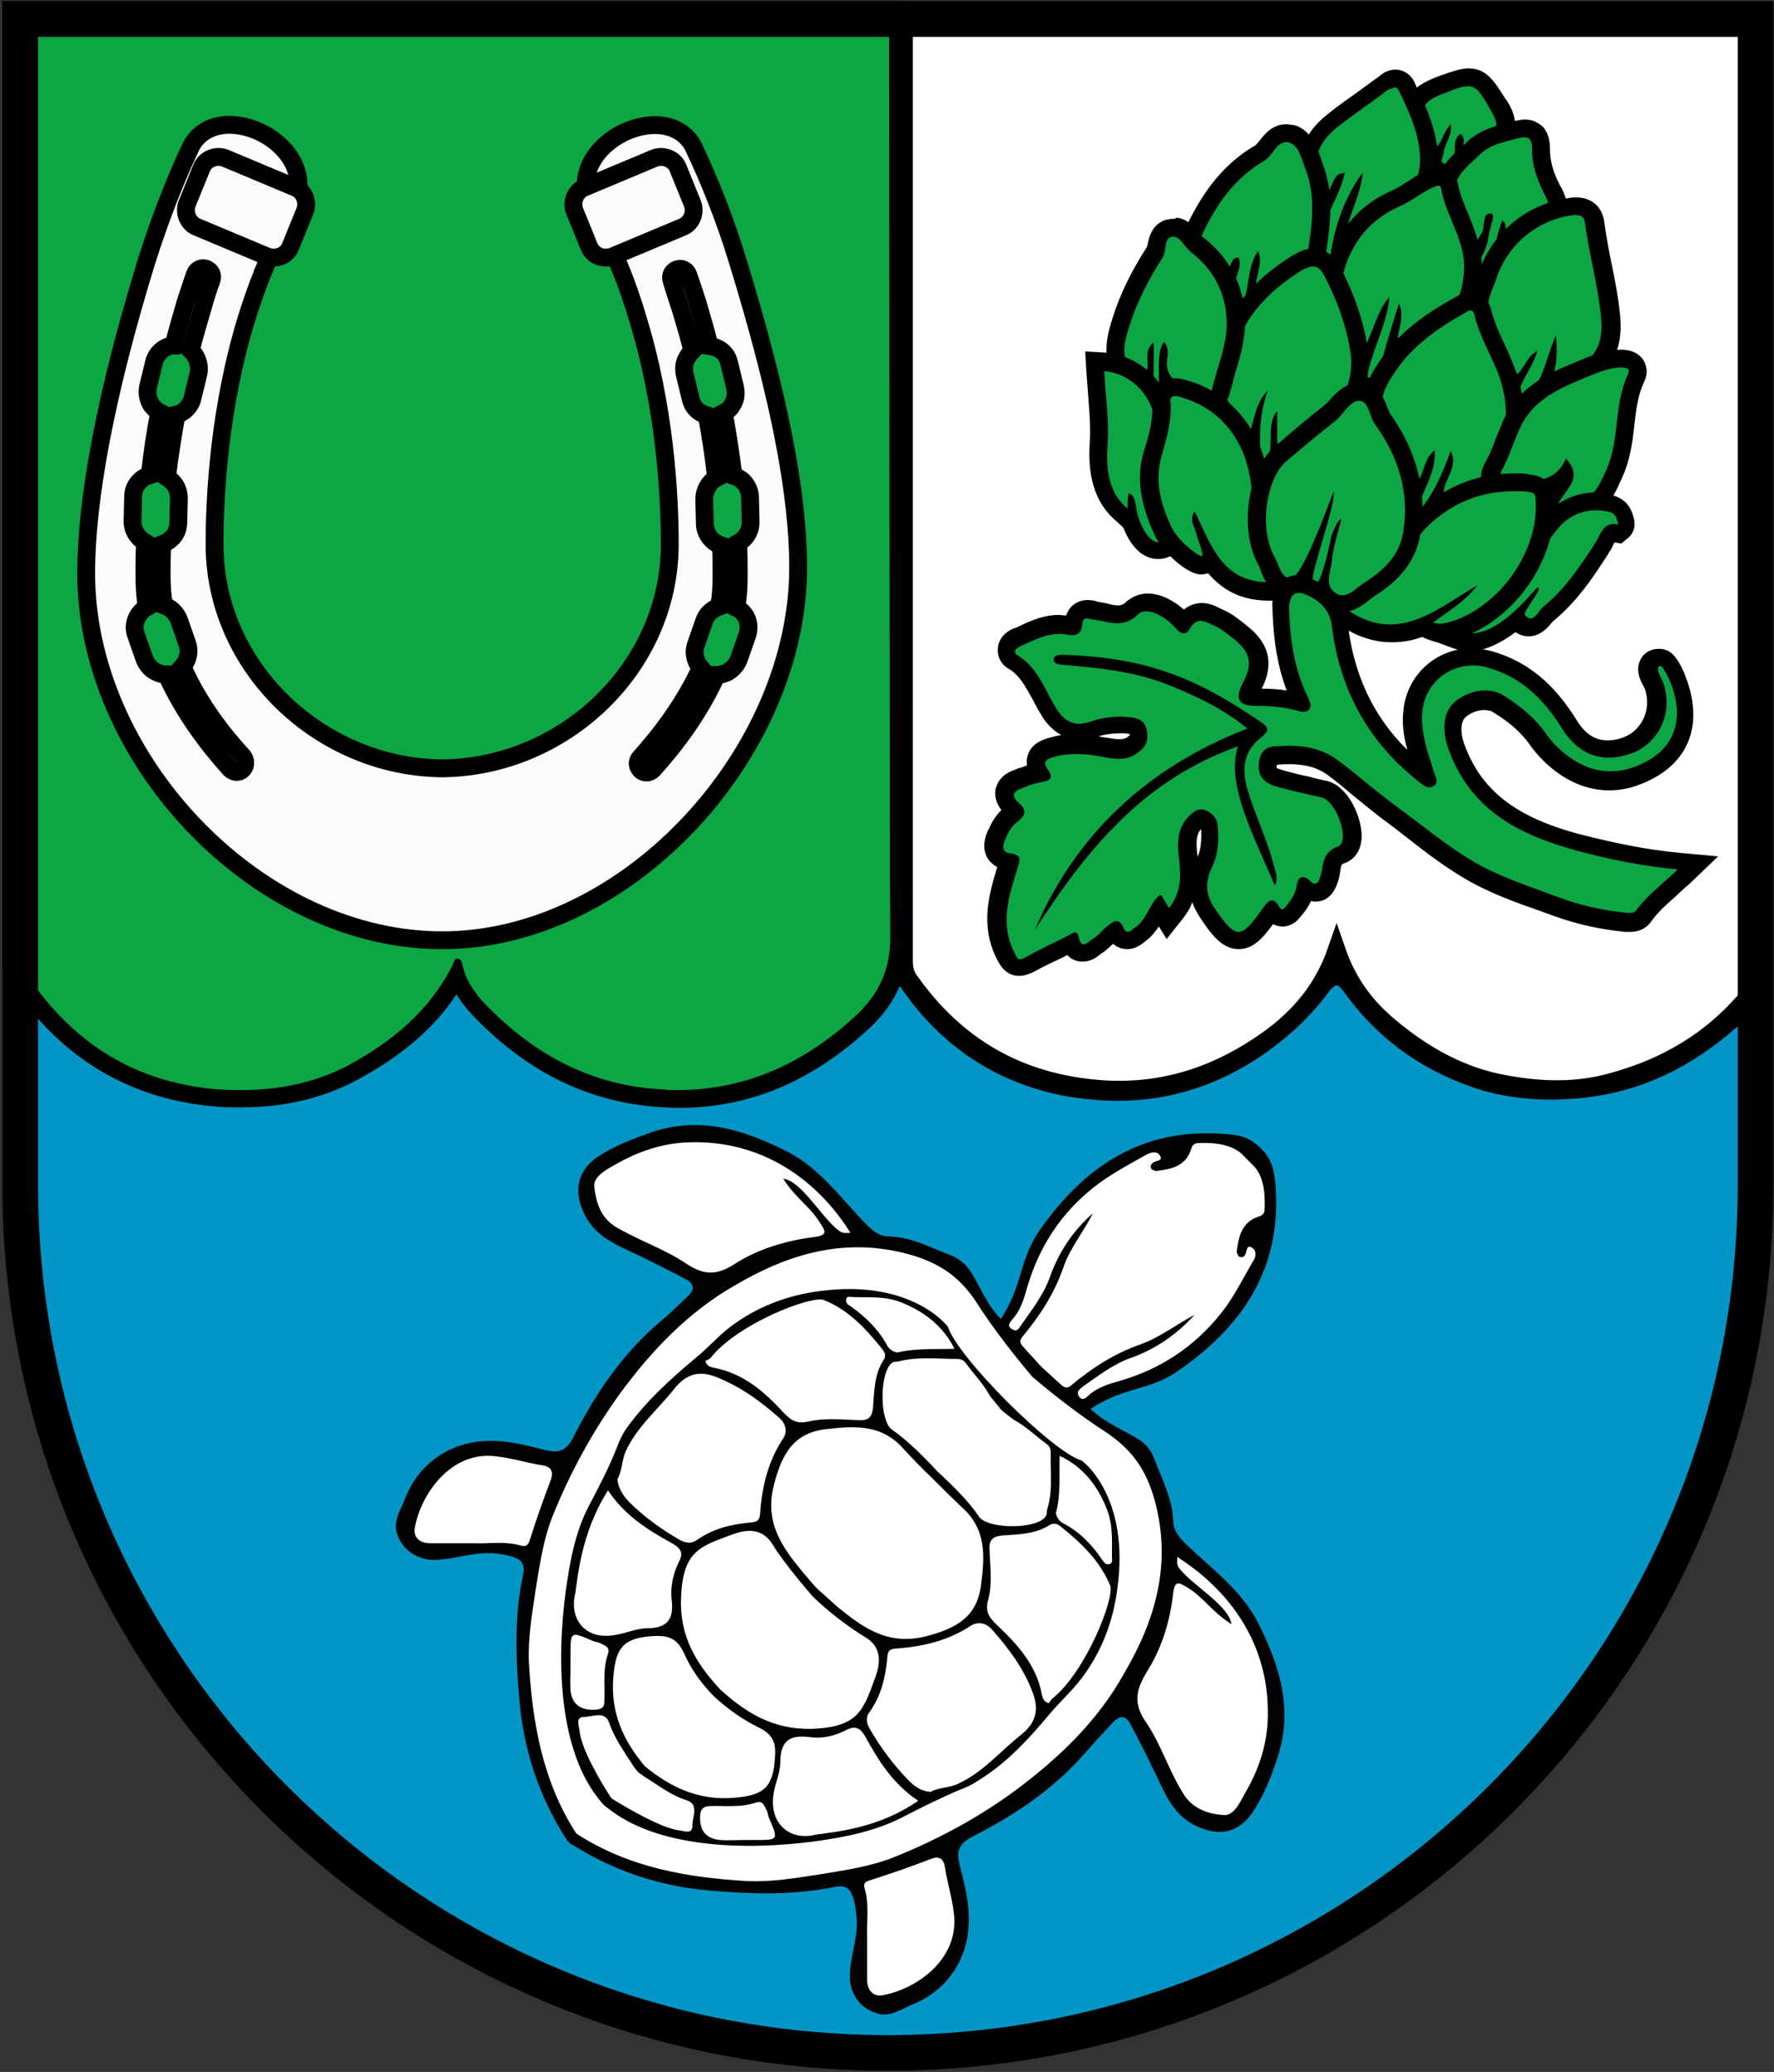 <?xml version="1.0" encoding="utf-8"?>
<!-- Generator: Adobe Illustrator 19.2.1, SVG Export Plug-In . SVG Version: 6.00 Build 0)  -->
<svg version="1.1" id="Layer_1" xmlns="http://www.w3.org/2000/svg" xmlns:xlink="http://www.w3.org/1999/xlink" x="0px" y="0px"
	 viewBox="0 0 298.5 348.4" enable-background="new 0 0 298.5 348.4" xml:space="preserve">
<rect x="0" y="0" width="298.5" height="348.4" fill="#333333" stroke="none"/>
<g>
	<g>
		<path fill="#0296C6" d="M149.4,346.2c-81.1,0-147-65.9-147-147V168l0.1-0.2c0.2-0.6,0.7-1,1.3-1.1c0.1,0,0.3,0,0.4,0
			c1,0,1.5,0.8,1.8,1.3c0.1,0.1,0.2,0.2,0.2,0.3c6.2,7.8,14.5,13,23.9,15c3.4,0.7,6.8,1.1,10,1.1c5.9,0,11.5-1.2,16.7-3.6
			c7.3-3.4,13.2-8.1,18-14.4c0.5-0.7,1.1-1.4,2-1.4c0.9,0,1.4,0.7,2,1.4c6,8.7,14.5,14.4,25.2,16.8c3.4,0.8,6.8,1.2,10.1,1.2
			c6.8,0,13.4-1.7,19.6-5.1c6.3-3.5,11.4-7.8,15.4-13.4c0.3-0.4,0.9-1.2,1.8-1.2c0.9,0,1.4,0.7,1.9,1.3c6.4,9.2,15.4,15.1,26.2,17.3
			c3.1,0.6,6.2,0.9,9.2,0.9c8.9,0,17.2-2.7,24.6-8.1c4.2-3.1,7.6-6.4,10.2-10.1c0.4-0.6,1-1.4,1.9-1.4c0.8,0,1.4,0.7,1.9,1.4
			c5.1,7.2,12,12.5,20.4,15.6c4.2,1.6,8.9,2.4,13.8,2.4c1.4,0,2.8-0.1,4.2-0.2c9.7-0.8,18.4-4.7,26.5-12c0.7-0.6,1.4-1.4,2-2.2
			c0.3-0.3,0.6-0.7,0.9-1l1.7-2v32.5C296.4,280.3,230.5,346.2,149.4,346.2z"/>
		<path d="M224.9,165.7c0.3,0,0.6,0.3,1.1,0.9c5.3,7.5,12.4,12.8,20.9,15.9c4.5,1.7,9.3,2.4,14.2,2.4c1.4,0,2.9-0.1,4.3-0.2
			c10.6-0.9,19.3-5.3,27.1-12.2c1.1-1,2-2.2,3-3.3v29.9c0,80.6-65.4,146-146,146c-80.6,0-146-65.4-146-146v-31
			c0.1-0.2,0.3-0.4,0.6-0.5c0.1,0,0.1,0,0.2,0c0.6,0,0.9,0.8,1.3,1.3c6.4,8,14.7,13.3,24.5,15.4c3.4,0.7,6.8,1.1,10.2,1.1
			c5.8,0,11.5-1.1,17.1-3.7c7.4-3.4,13.5-8.3,18.4-14.7c0.5-0.7,0.8-1.1,1.2-1.1c0.3,0,0.7,0.3,1.1,1c6.3,9.1,15.3,14.8,25.8,17.2
			c3.5,0.8,6.9,1.2,10.3,1.2c6.9,0,13.6-1.7,20-5.2c6.3-3.4,11.5-7.9,15.7-13.7c0.4-0.5,0.7-0.8,1-0.8c0.3,0,0.6,0.3,1,0.9
			c6.6,9.5,15.8,15.5,26.8,17.7c3.2,0.6,6.3,0.9,9.4,0.9c8.9,0,17.4-2.7,25.2-8.3c4-2.9,7.6-6.3,10.5-10.3
			C224.2,166.1,224.6,165.7,224.9,165.7 M224.9,163.7L224.9,163.7c-1.4,0-2.2,1.1-2.7,1.8c-2.6,3.6-5.9,6.8-10,9.8
			c-7.3,5.3-15.3,7.9-24,7.9c-2.9,0-5.9-0.3-9-0.9c-10.5-2.1-19.4-7.9-25.6-16.9c-0.4-0.6-1.2-1.8-2.7-1.8c-1.4,0-2.2,1.1-2.6,1.6
			c-3.9,5.4-8.8,9.7-15,13.1c-6,3.3-12.4,4.9-19.1,4.9c-3.2,0-6.6-0.4-9.9-1.2c-10.5-2.4-18.8-8-24.6-16.4c-0.4-0.6-1.3-1.9-2.8-1.9
			c-1.4,0-2.2,1.1-2.8,1.8c-4.7,6.2-10.5,10.8-17.6,14.1c-5.1,2.4-10.5,3.5-16.3,3.5c-3.2,0-6.5-0.4-9.8-1.1
			c-9.3-2-17.2-7-23.4-14.7c-0.1-0.1-0.1-0.2-0.2-0.3c-0.4-0.6-1.1-1.7-2.6-1.7c-0.2,0-0.4,0-0.6,0.1c-1,0.2-1.7,0.9-2,1.7l-0.1,0.3
			v0.4v31c0,39.5,15.4,76.7,43.4,104.6c28,28,65.1,43.4,104.6,43.4s76.7-15.4,104.6-43.4c28-28,43.4-65.1,43.4-104.6v-29.9v-5.3
			l-3.5,3.9c-0.3,0.3-0.6,0.7-0.9,1c-0.7,0.8-1.3,1.5-1.9,2.1c-8,7.1-16.5,10.9-25.9,11.7c-1.4,0.1-2.8,0.2-4.1,0.2
			c-4.8,0-9.4-0.8-13.5-2.3c-8.2-3.1-14.9-8.2-19.9-15.2C227.1,164.9,226.3,163.7,224.9,163.7L224.9,163.7z"/>
	</g>
	<g>
		<path fill="#0CA644" d="M114,184.8c-0.8,0-1.6,0-2.4-0.1c-11.7-0.6-21.7-5.4-30.7-14.6c-2-2-3.3-4-4.1-6
			c-3.6,6.6-9.4,12-17.7,16.3c-5.4,2.9-11.7,4.3-18.5,4.3c-1.3,0-2.5,0-3.8-0.1c-14.1-1-25.4-7.7-33.5-19.8
			c-0.5-0.7-0.9-1.5-1.2-2.4l-0.1-0.3V1.7h149.2v1.5c0,1.4,0,141.7,0.2,154.1c0.1,5.8-1.9,10.5-6.1,14.4
			C135.8,180.5,125.5,184.8,114,184.8C114,184.8,114,184.8,114,184.8z"/>
		<path d="M149.6,3.2c0,2.9,0.1,141.9,0.2,154.1c0.1,5.6-1.9,9.8-5.6,13.3c-8.6,8-18.4,12.7-30.3,12.7c-0.8,0-1.5,0-2.3-0.1
			c-12-0.6-21.6-5.8-29.7-14.1c-1.8-1.8-3.5-4.1-4.1-6.9c-0.1-0.5-0.3-1-0.8-1c0,0,0,0,0,0c-0.6,0-0.6,0.6-0.8,1
			c-3.9,7.8-10.3,13-17.7,17c-5.6,2.9-11.6,4.1-17.8,4.1c-1.2,0-2.5,0-3.7-0.1c-14-1-24.7-7.7-32.4-19.2c-0.4-0.7-0.8-1.3-1-2.1V3.2
			H149.6 M152.6,0.2h-3H3.4h-3v3v158.7v0.6l0.2,0.5c0.4,1,0.8,1.9,1.4,2.6c8.4,12.5,20.1,19.4,34.7,20.5c1.3,0.1,2.7,0.1,4,0.1
			c7.1,0,13.5-1.5,19.2-4.5c7.5-4,13.1-8.7,16.9-14.5c0.8,1.3,1.8,2.6,3.1,3.9c9.2,9.5,19.6,14.4,31.7,15.1c0.8,0,1.6,0.1,2.5,0.1
			c12,0,22.5-4.4,32.3-13.5c4.5-4.2,6.6-9.3,6.6-15.5c-0.1-12.3-0.2-152.7-0.2-154.1L152.6,0.2L152.6,0.2z"/>
	</g>
	<path fill="#FFFFFF" stroke="#000000" stroke-width="3" stroke-miterlimit="10" d="M152.1,3.2c0,37.6,0,143.9,0,158.4
		c0,1.2,0.2,2.2,0.9,3.2c7.8,11.1,18.3,17.2,31.9,18.3c10,0.8,18.9-1.9,27-7.3c5.6-3.7,10.4-8.5,13-16c2,5.8,5.1,9.6,8.9,12.8
		c5.7,4.8,12.1,8.4,19.5,9.7c6,1.1,12,1.3,18-0.4c3.6-1,7.1-2.3,10.4-4.1c5.4-2.9,9.9-6.8,13.6-11.6V3.2H152.1z"/>
</g>
<g>
	<g>
		<g>
			<path fill="#0CA644" d="M243.6,29.2c-0.3,0-0.5,0-0.8-0.1c-0.8-0.2-1.3-0.6-1.6-1.1c-0.2-0.4-0.2-0.7-0.2-1l-1.1,0.6l-0.8-2.9
				c-0.2-0.7-0.4-1.4-0.6-2.2c-1.4-4.9-0.5-6.7,4.5-8.4c1.9-0.7,3.1-1.1,4.2-1.1c2.2,0,3.1,1.6,4.8,4.4l0.1,0.1
				c0.9,1.5,1.7,3,1.1,4.6c-0.4,1.1-1.3,2-2.8,2.6c-0.4,0.1-0.7,0.5-1.1,1c-0.7,0.7-1.5,1.7-2.9,2l-0.6,0.1
				C245.3,28.7,244.6,29.2,243.6,29.2z"/>
			<path d="M247.1,14.5c1.3,0,2,1,3.6,3.8c1.2,2,2,3.8-0.9,5c-1.5,0.6-2,2.5-3.7,2.9c-0.5-1.2,0.9-2.4-0.3-3.7
				c-1.4,0.9-0.8,2.4-1.1,3.6c-0.1,0.7-0.1,1.6-1,1.6c-0.1,0-0.3,0-0.4-0.1c-1.3-0.3-0.5-1.1-0.4-1.8c0.1-1.6,1.5-2.9,1.2-4.9
				c-1.4,1.5-1.4,3.4-3.1,4.4c-0.3-1-0.6-2.1-1-3.2c-1.2-4.1-0.7-5.1,3.5-6.6C245.2,14.8,246.2,14.5,247.1,14.5 M247.1,11.5
				L247.1,11.5c-1.3,0-2.7,0.5-4.7,1.2c-5.7,2-7.1,4.6-5.4,10.3c0.2,0.8,0.4,1.5,0.7,2.3l0.3,1l1.1,3.6l1.2-0.7
				c0.4,0.6,1.1,1.1,2.3,1.4c0.4,0.1,0.8,0.1,1.2,0.1c0.7,0,2.2-0.2,3.1-1.6c1.8-0.4,2.9-1.6,3.6-2.4c0.2-0.2,0.4-0.5,0.6-0.6
				c1.9-0.8,3.1-1.9,3.6-3.5c0.8-2.4-0.5-4.7-1.3-5.9l-0.1-0.1C251.4,13.6,250.1,11.5,247.1,11.5L247.1,11.5z"/>
		</g>
		<g>
			<g>
				<path fill="#0CA644" d="M224.2,45.4l-1.3-1.1c-2.3-1.9-2.2-3.9-1.8-5.7c0.4-1.7,1.1-3.2,1.8-4.6c-1.3-0.3-1.7-1.5-1.8-1.9
					c0-0.1,0-0.1-0.1-0.2c-1.9-4.4-0.7-8.4,3.3-11.6c1.6-1.3,3.3-2.5,5-3.6c1.3-0.9,2.5-1.8,3.8-2.7c0.4-0.3,1-0.8,1.8-0.8
					c0.5,0,1.4,0.2,2,1.4l0.2,0.5c1.5,3.2,3.1,6.6,3.4,10.4c0.4,4.5-1.2,7.5-5,9.1c-3.6,1.5-5.9,3.4-7.9,6.4l-2.4,3.8l-0.2,1.2
					l-0.4-0.3l-0.4,0.6L224.2,45.4z"/>
				<path d="M234.8,14.7c0.2,0,0.4,0.2,0.6,0.6c1.6,3.3,3.2,6.7,3.5,10.4c0.3,3.4-0.6,6.1-4.1,7.6c-3.2,1.3-6.1,3.2-8.5,7
					c0.5-4.2,2.6-7.1,3-11.3c-3.3,4.6-4.7,9.2-5.5,14.2c-1.6-1.3-1.6-2.7-1.3-4.2c0.8-3.4,3-6.3,3.7-9.7c0,0,0,0,0,0c0,0,0,0,0,0
					c0,0,0,0,0-0.1c0,0,0.1,0,0.1-0.1c0,0,0-0.1,0-0.2c0,0.1-0.1,0.1-0.1,0.2c0,0-0.1,0-0.1,0c0,0,0,0,0,0c-1.5,0-1.6,1.4-2.2,2.3
					c-0.2,0.4-0.2,1-0.8,1c0,0,0,0,0,0c-0.7,0-0.7-0.7-0.9-1.2c-1.7-4-0.4-7.3,2.8-9.8c2.8-2.2,5.8-4.2,8.7-6.4
					C234.3,14.9,234.6,14.7,234.8,14.7 M234.8,11.7c-1.3,0-2.2,0.7-2.7,1.1c-1.2,0.9-2.5,1.8-3.7,2.7c-1.7,1.2-3.4,2.4-5,3.7
					c-4.5,3.5-5.9,8.2-3.8,13.3l0,0.1c0.3,1,0.8,1.7,1.3,2.1c-0.5,1.1-1,2.3-1.3,3.6c-0.4,1.9-0.7,4.8,2.3,7.2l0.7,0.6l-0.7,6.3
					l2.9-4.5l1.1,0.9l0.6-3.5l2.3-3.5c1.8-2.7,3.9-4.4,7.2-5.8c4.4-1.9,6.4-5.4,5.9-10.6c-0.4-4.1-2-7.6-3.6-10.9l-0.2-0.5
					C237.2,12,235.5,11.7,234.8,11.7L234.8,11.7z"/>
			</g>
			<g>
				<path fill="#0CA644" d="M246.9,49.1c-0.7-2.1-0.2-3.9,0.5-5.4l-0.7-1.7c-0.4-0.9-0.8-1.7-1.1-2.5c-0.9-1.8-1.7-3.6-2.2-5.5
					c-1-3.9,1.5-6.2,3.6-8.1c0.3-0.3,0.6-0.6,0.9-0.9c1.8-1.8,4.1-2.3,6.1-2.8c0.5-0.1,1-0.3,1.5-0.4c0.4-0.1,0.7-0.2,1.1-0.2
					c0.9,0,1.5,0.4,1.8,0.7c0.6,0.6,0.8,1.5,0.8,2.6c-0.1,2.2,0.5,4.3,1.8,6.9c0.5,0.9,1.3,2.5,0.6,4c-0.4,1-1.4,1.7-2.9,2.1
					c-1.1,0.3-2.4,1.2-3.6,2.6l-0.6,0.7l-0.9-0.3c-0.2,0-0.3-0.1-0.4-0.2c-0.1,0.3-0.1,0.6-0.2,0.9c-0.5,2.6-1.1,5.6-3.6,8l-1.7,1.7
					L246.9,49.1z"/>
				<path d="M256.6,23.1c0.9,0,1.2,0.8,1.2,1.8c-0.1,2.7,0.8,5.2,2,7.6c0.9,1.6,1.5,3.2-1.4,4c-1.6,0.4-3.1,1.7-4.3,3
					c-1.4-0.4-0.2-1.8-1.3-2.4c-1.7,3.7-1,8.3-4.4,11.5c-1.1-3.4,1.7-5.7,2-8.5c0.1-1.5,1.4-4.1,0.5-4.2c-0.1,0-0.2,0-0.2,0
					c-1.4,0-0.7,2.4-1.5,3.5c-0.4,0.5-0.6,1.1-1.1,1.9c-1.2-2.8-2.6-5.2-3.2-7.8c-0.9-3.5,2-5.5,4.1-7.5c1.9-1.9,4.6-2.2,7-2.9
					C256.2,23.1,256.4,23.1,256.6,23.1 M256.6,20.1c-0.5,0-1,0.1-1.5,0.2c-0.5,0.1-1,0.3-1.5,0.4c-2.1,0.5-4.7,1.2-6.8,3.2
					c-0.3,0.3-0.6,0.6-0.9,0.8c-2.1,1.9-5.2,4.8-4,9.5c0.5,2.1,1.4,3.9,2.3,5.8c0.4,0.8,0.8,1.6,1.1,2.4l0.5,1.2
					c-0.6,1.6-1,3.5-0.3,5.9l1.5,4.6l3.5-3.3c2.6-2.5,3.4-5.5,3.9-8l0.7,0.2l1.3-1.4c1.1-1.1,2.1-1.9,2.9-2.1c2-0.5,3.3-1.5,3.9-3
					c1-2.2-0.1-4.3-0.7-5.3c-1.2-2.3-1.7-4.2-1.7-6.2c0-1.6-0.4-2.8-1.2-3.7C258.7,20.5,257.7,20.1,256.6,20.1L256.6,20.1z"/>
			</g>
		</g>
		<g>
			<g>
				<path fill="#0CA644" d="M253.5,68c0.1-1,0.3-2,0.6-2.8l-0.8,0.3c0,0-1.2-3.4-1.6-4.4c-0.9-2.5-1.9-5-2.7-7.6
					c-0.7-2.1,0-3.9,0.6-5.4c0.2-0.4,0.3-0.8,0.5-1.2c2.1-6.7,7.9-11.4,14.9-12c0.2,0,0.3,0,0.5,0c1.1,0,2.5,0.5,2.8,2.7
					c0.3,2.4,0.8,4.8,1.2,7.1c0.6,2.9,1.2,5.8,1.5,8.9c0.6,6.2-2.1,9.6-9.2,11.6l-1.8,0.5c-0.9,1.5-2.2,2.9-4.1,3.9l-2.3,1.2
					L253.5,68z"/>
				<path d="M265.4,36.2c0.8,0,1.2,0.4,1.3,1.3c0.7,5.3,2.2,10.5,2.7,15.9c0.5,5.3-1.5,8.1-8.1,10c0.6-2.1,0.8-4.1,0.5-7
					c-2,4.4-2.1,9.1-6.7,11.5c0.2-3.3,2.6-5.6,3.6-8.9c-2.2,1.1-2.2,3.7-4.3,4.4c-1.3-3.5-2.6-7-3.8-10.6c-0.7-2.1,0.5-3.9,1.1-5.7
					c1.9-6.1,7.2-10.4,13.6-11C265.1,36.2,265.2,36.2,265.4,36.2 M265.4,33.2c-0.2,0-0.4,0-0.6,0c-7.5,0.7-13.9,5.8-16.1,13
					c-0.1,0.3-0.3,0.7-0.4,1.1c-0.6,1.6-1.5,3.9-0.6,6.5c0.9,2.5,1.8,5.1,2.7,7.5c0.4,1,0.8,2.1,1.1,3.1l0.8,2.1
					c-0.1,0.4-0.1,0.8-0.1,1.3l-0.3,5.3l4.7-2.5c2-1.1,3.4-2.5,4.4-4l1.3-0.4c7.9-2.2,11-6.1,10.3-13.2c-0.3-3.1-0.9-6.1-1.5-9
					c-0.5-2.4-0.9-4.7-1.2-7C269.2,33.5,266.2,33.2,265.4,33.2L265.4,33.2z"/>
			</g>
			<g>
				<path fill="#0CA644" d="M231,65.2c-0.4,0-0.7-0.1-1.1-0.2c-0.8-0.3-1.1-0.8-1.3-1.2c-0.3-0.8,0-1.6,0.2-1.9c0,0,0-0.1,0-0.1
					l-0.8-2.7c-0.3-0.9-0.5-1.8-0.7-2.7c-0.7-2.6-1.3-4.9-2.5-6.9c-1-1.5-0.5-3.1-0.2-4.3c1.6-5.7,5-9.7,10.3-12
					c1-0.4,1.9-1,2.8-1.6c0.9-0.6,1.8-1.1,2.8-1.6c0.5-0.2,1-0.5,1.6-0.5c0.8,0,1.8,0.5,2,1.8c0.3,1.7,1,3.4,1.7,5.1
					c1.2,3,2.5,6,2.1,9.7c-0.3,2.6-0.6,5.5-4.2,7.1c-2.1,1-3.8,2.7-5.6,4.6c-0.5,0.5-1,1-1.6,1.6l-1.7,1.7l-0.5-1.4
					c-0.1,0.3-0.2,0.6-0.3,0.9c-0.1,0.4-0.2,0.7-0.3,1.1c-0.1,0.5-0.2,0.9-0.3,1.4C233.1,64.5,232.2,65.2,231,65.2z"/>
				<path d="M242,31.2c0.3,0,0.5,0.2,0.5,0.6c0.9,4.9,4.4,9,3.8,14.3c-0.3,2.5-0.5,4.6-3.3,5.9c-3,1.4-5.1,4-7.6,6.4
					c-0.8-2.4,1.2-4.5,0-7.4c-1.1,3.5-2,6.4-2.8,9.3c-0.2,0.8-0.3,1.7-0.6,2.5c-0.2,0.6-0.6,0.8-1.1,0.8c-0.2,0-0.4,0-0.5-0.1
					c-0.8-0.3-0.2-0.9-0.1-1.4c1-4.1,3.1-7.8,3.5-12.2c-2.1,2.4-2.6,5.6-4.3,8.7c-1.1-3.7-1.6-7-3.4-9.9c-0.6-0.9-0.3-2,0-3
					c1.4-5.1,4.6-8.9,9.4-11c2-0.9,3.7-2.3,5.6-3.2C241.5,31.4,241.8,31.2,242,31.2 M242,28.2c-0.9,0-1.6,0.3-2.2,0.6
					c-1.1,0.5-2,1.1-2.9,1.7c-0.9,0.6-1.8,1.1-2.6,1.5c-5.6,2.4-9.4,6.9-11.1,12.9c-0.4,1.3-1,3.4,0.4,5.5c1.1,1.8,1.7,3.9,2.3,6.4
					c0.2,0.9,0.5,1.8,0.7,2.7l0.6,2.2c-0.2,0.6-0.5,1.6,0,2.7c0.2,0.6,0.7,1.1,1.2,1.5l0.1,0.4l0.1-0.2c0.2,0.1,0.4,0.2,0.6,0.3
					c0.5,0.2,1.1,0.3,1.6,0.3c1.8,0,3.4-1.2,3.9-2.9c0.1-0.2,0.1-0.4,0.2-0.6l2.5-2.5c0.5-0.5,1.1-1.1,1.6-1.6
					c1.7-1.8,3.3-3.4,5.2-4.3c4.4-2,4.8-5.7,5.1-8.3c0.4-4-1-7.4-2.2-10.4c-0.7-1.7-1.4-3.3-1.7-4.8C245.1,29,243.4,28.2,242,28.2
					L242,28.2z"/>
			</g>
			<g>
				<path fill="#0CA644" d="M207.4,53.1c-1.1-1.5-1-3-1-4.2c0-0.3,0-0.7,0-1c0-0.2,0-0.3,0-0.5l-0.3,0.2l-0.8-0.7
					c-0.8-0.7-1.4-1.5-2-2.3c-0.6-0.8-1.2-1.6-2-2.1c-1.7-1.2-0.9-2.8-0.6-3.4l0.1-0.2c2.1-4.4,5.2-9.8,11.2-13.2
					c0.3-0.2,0.7-0.6,1-1.1c0.7-0.9,1.7-2.2,3.3-2.2c0.4,0,0.7,0.1,1.1,0.2c2,0.7,2.7,2.8,3.3,4.5c0.1,0.3,0.2,0.6,0.3,0.9
					c1.8,4.7,1.3,9.3,0.5,14.5c-0.2,1.4-1.2,2.5-2.9,3.4c-1.5,0.8-2.9,1.9-4.4,3.1c-0.6,0.5-1.3,1.1-2,1.6l-1.9,1.5l0,0
					c-0.2,0.3-0.3,0.7-0.5,1l-1.2,1.9L207.4,53.1z"/>
				<path d="M216.4,23.9c0.2,0,0.4,0,0.6,0.1c1.6,0.5,2,2.8,2.7,4.5c1.7,4.5,1.1,9.1,0.4,13.7c-0.2,1.1-1.2,1.8-2.1,2.2
					c-2.4,1.2-4.3,3-6.6,4.9c-0.5-2.6,1.3-4.7,0.3-7.1c-2.1,2.9-1.2,6.8-3.1,10c-1.1-1.5-0.6-3-0.7-4.4c-0.1-1.5,1.2-2.9,0.5-4.5
					c-1.5,0-1.1,1.8-2.1,2.5c-1.5-1.3-2.4-3.3-4.1-4.5c-0.7-0.5-0.3-1,0-1.7c2.4-5.1,5.5-9.7,10.6-12.6
					C214.1,26.2,214.8,23.9,216.4,23.9 M216.4,20.9L216.4,20.9c-2.4,0-3.7,1.8-4.5,2.8c-0.2,0.2-0.5,0.6-0.6,0.7
					c-6.3,3.6-9.6,9.3-11.8,13.9l-0.1,0.2c-1.5,3,0.2,4.7,1.1,5.3c0.6,0.4,1.1,1,1.6,1.8c0.6,0.8,1.3,1.7,2.2,2.5l0.6,0.5
					c0,0.1,0,0.2,0,0.3c0,1.3-0.1,3.2,1.3,5.1l2.6,3.6l2.4-3.8c0.2-0.3,0.3-0.5,0.5-0.8l1.6-1.3c0.7-0.6,1.4-1.1,2-1.6
					c1.5-1.2,2.7-2.2,4.1-2.9c2.2-1.1,3.4-2.6,3.7-4.5c0.8-5.4,1.4-10.2-0.6-15.3c-0.1-0.3-0.2-0.6-0.3-0.9
					c-0.6-1.8-1.6-4.5-4.2-5.4C217.4,21,216.9,20.9,216.4,20.9L216.4,20.9z"/>
			</g>
		</g>
		<g>
			<g>
				<path fill="#0CA644" d="M210.9,79.3c-0.1-0.9-0.2-1.9-0.3-2.9l-0.1,0.3l-1.9-2.5c-2.1-2.7-4-5.3-3.5-9.9
					c0.9-8.7,5.1-15.1,13.3-20.2c0.7-0.5,1.6-0.9,2.6-0.9c2,0,2.9,1.9,3.2,2.5c2.3,4.5,3.8,8.7,4.5,12.9c0.9,5.6-1.4,10.5-6.9,14.5
					l-0.4,0.3c-1.1,0.8-2.3,1.6-3.3,2.5c-0.1,0.1-0.1,0.1-0.2,0.2c-0.4,0.3-0.9,0.9-1.9,0.9c-0.3,0-0.6-0.1-0.9-0.2c0,0,0,0-0.1,0
					c-0.2,1-0.6,2.1-1.4,3.2l-2.2,2.9L210.9,79.3z"/>
				<path d="M221,44.8c0.7,0,1.3,0.5,1.9,1.7c2.1,4,3.6,8.2,4.3,12.5c0.9,5.6-2,9.9-6.3,13.1c-1.3,0.9-2.6,1.9-3.8,2.8
					c-0.4,0.3-0.7,0.7-1.1,0.7c-0.1,0-0.2,0-0.3-0.1c-0.7-0.3-0.8-1-0.8-1.7c0-1.6,0-3.1,0-4.7c-2.2,2.8,0.1,6.6-2.5,10
					c-0.6-5-0.6-9.2,0.9-13.4c-2.2,2.2-2.2,5.1-3.3,7.9c-2.1-2.8-3.9-5-3.5-9.2c0.9-8.8,5.5-14.6,12.6-19
					C219.9,45,220.5,44.8,221,44.8 M221,41.8c-1.4,0-2.5,0.6-3.4,1.1c-8.5,5.2-13.1,12.2-14.1,21.3c-0.5,5.2,1.7,8.1,3.8,10.9
					l0.2,0.3l1.6,2.1c0.1,0.6,0.1,1.3,0.2,1.9l0.9,7.3l4.5-5.9c0.6-0.8,1-1.6,1.3-2.3c1.5,0,2.4-0.9,2.8-1.3c0,0,0.1-0.1,0.1-0.1
					c1-0.8,2.2-1.7,3.3-2.5l0.4-0.3c7.5-5.5,8.2-11.7,7.5-16c-0.7-4.4-2.2-8.8-4.6-13.4C224.4,42.9,222.9,41.8,221,41.8L221,41.8z"
					/>
			</g>
			<g>
				<path fill="#0CA644" d="M236.8,86.2c0.2-0.8,0.4-1.6,0.7-2.4l-0.7-2c-1.5-4.3-3.3-7.9-5.2-11.6c-1.8-3.5,0.6-6.9,2-9
					c3.3-4.9,8.4-8.1,12.4-10.3c0.3-0.2,0.9-0.4,1.5-0.4c0.4,0,1.7,0.1,2.2,2c0.5,2,1.4,3.9,2.3,5.9c0.7,1.5,1.4,3.1,2,4.7
					c2.1,6.3,1,12.5-3.2,18.6c-1.4,1.9-3.6,2.4-5.4,2.8c-0.4,0.1-0.8,0.2-1.1,0.2c-0.2,0.1-0.4,0.1-0.6,0.1c-0.6,0-1.2-0.3-1.6-0.7
					c-0.7,1.1-1.5,2.3-2.5,3.3l-3.5,3.9L236.8,86.2z"/>
				<path d="M247.4,52.2c0.3,0,0.6,0.2,0.7,0.8c0.9,3.8,3.1,7.1,4.3,10.7c2.1,6.3,0.7,12-3,17.3c-1.3,1.8-3.7,1.9-5.7,2.4
					c-0.1,0-0.2,0-0.3,0c-0.8,0-0.4-1.5-0.1-2.2c0.7-1.7,1.8-3.3,0.8-5.4c-1.4,3.9-3,7.6-5.8,10.7c0.7-3.7,3.4-6.7,3.1-10.8
					c-1.8,1.4-1.7,3.8-3.1,5.7c-1.5-4.3-3.4-8-5.3-11.7c-1.3-2.6,0.5-5.4,1.9-7.4c2.9-4.3,7.3-7.3,11.8-9.8
					C246.9,52.3,247.2,52.2,247.4,52.2 M247.4,49.2c-0.7,0-1.4,0.2-2.2,0.6c-4.2,2.3-9.4,5.5-12.9,10.7c-1.5,2.2-4.2,6.2-2,10.5
					c1.8,3.6,3.6,7.2,5.1,11.4l0.5,1.5c-0.2,0.7-0.4,1.4-0.6,2.1l-1.9,10.4l7.1-7.9c0.7-0.7,1.3-1.5,1.8-2.3
					c0.4,0.1,0.7,0.2,1.1,0.2c0.3,0,0.7,0,1-0.1c0.3-0.1,0.7-0.2,1.1-0.2c1.9-0.4,4.6-1,6.3-3.4c4.5-6.5,5.7-13.2,3.4-19.9
					c-0.6-1.7-1.3-3.3-2-4.8c-0.9-1.9-1.7-3.7-2.2-5.6C250.4,50,248.8,49.2,247.4,49.2L247.4,49.2z"/>
			</g>
			<g>
				<path fill="#0CA644" d="M193.2,68.4c-0.5-0.5-0.7-1.1-0.7-3.4c-0.1,0-0.2,0-0.4,0c-0.9,0-1.5-0.6-1.8-0.9
					c-0.1-0.1-0.1-0.1-0.2-0.2c-3.7-3.1-2.5-7-1.6-9.9c1.2-3.9,3.1-7.7,5.7-11.8c0.1-0.1,0.2-0.6,0.2-0.9c0.2-0.9,0.5-3.1,2.8-3.1
					c0.1,0,0.2,0,0.3,0c1.2,0.1,2,1.1,2.7,1.9c0.3,0.4,0.6,0.7,0.9,0.9c4.1,3.1,6.4,7.4,6.6,12.5c0.1,3.1-0.7,6-1.6,8.9
					c-0.3,1.2-0.7,2.2-0.9,3.3c-0.1,0.4-0.5,1.4-2.1,1.4c-1.2,0-3.2-0.5-4.3-1c-1-0.4-1.8-0.9-2.5-1.5c0,1.2-0.2,2.3-0.6,3.1
					c-0.5,0.8-1.1,0.9-1.5,0.9h-0.6L193.2,68.4z"/>
				<path d="M197.4,39.8c0.1,0,0.1,0,0.2,0c1,0.1,1.8,1.8,2.8,2.6c3.8,2.9,5.8,6.8,6,11.4c0.2,4-1.6,7.9-2.5,11.8
					c0,0.2-0.3,0.2-0.7,0.2c-1,0-2.7-0.4-3.7-0.8c-1.9-0.8-3.5-2-3.1-4.6c0.1-0.8,0.3-1.9-0.5-2.9c-1.7,1.7-0.3,8-1.3,9.8
					c-0.1,0.1-0.1,0.2-0.2,0.2c-0.6,0-0.1-8.1-0.3-9.9c-1.7,1.4-0.7,3.1-1.1,4.6c-0.1,0.5-0.1,1.3-0.5,1.5c-0.1,0.1-0.2,0.1-0.3,0.1
					c-0.4,0-0.7-0.5-1-0.8c-3-2.5-2-5.6-1.1-8.4c1.3-4,3.3-7.9,5.6-11.4C196.3,42,195.8,39.8,197.4,39.8 M197.4,36.8
					c-1.6,0-3.7,0.8-4.3,4.3c0,0.1-0.1,0.3-0.1,0.4c-2.7,4.2-4.6,8.1-5.8,12c-0.9,2.9-2.5,7.8,2,11.5c0,0,0.1,0.1,0.1,0.1
					c0.3,0.3,0.9,0.9,1.8,1.2c0.1,1.6,0.4,2.4,1.1,3c0.6,0.6,1.4,0.9,2.2,0.9c1.2,0,2.2-0.6,2.8-1.7c0.2-0.4,0.4-0.8,0.5-1.2
					c0.2,0.1,0.5,0.2,0.7,0.3c1.3,0.5,3.4,1.1,4.9,1.1c2.9,0,3.5-2.1,3.6-2.5c0.3-1.1,0.6-2.1,0.9-3.3c0.9-3,1.8-6,1.7-9.4
					c-0.2-5.6-2.7-10.3-7.2-13.7c-0.1-0.1-0.4-0.5-0.6-0.7c-0.7-0.9-1.9-2.3-3.7-2.5C197.7,36.8,197.6,36.8,197.4,36.8L197.4,36.8z"
					/>
			</g>
			<g>
				<path fill="#0CA644" d="M260.3,85.8c0.2-1.5,1.1-2.7,1.8-3.7c0.5-0.7,0.9-1.3,1.1-1.8c-1.7,1.8-4,2.1-6,2.1c-0.6,0-1.1,0-1.7,0
					c-0.5,0-1,0-1.6,0l-0.4,0c-0.6,0-1.9,0-2.5-1.1c-0.7-1.1,0-2.4,0.3-2.9c0.7-1.3,1.2-2.6,1.8-4c0.4-0.9,0.7-1.9,1.2-2.9
					c2.4-5.3,7.4-7.4,11.4-9.1l0.7-0.3c2-0.8,4-1.7,6.4-1.7c0.6,0,1.8,0,2.5,1c0.3,0.5,0.5,1.2,0,2.3c-1.1,2.4-1.4,4.9-1.7,7.7
					c-0.3,2.7-0.7,5.6-1.9,8.3l-0.2,0.4c-1.1,2.6-2.6,5.8-7,5.8c-0.1,0-0.4,0.3-0.7,0.6c-0.3,0.3-0.7,0.6-1.2,0.8l-2.8,1.7
					L260.3,85.8z"/>
				<path d="M272.8,61.8C272.8,61.8,272.8,61.8,272.8,61.8c0.9,0,1.6,0.2,1.1,1.2c-2.4,5.1-1.3,10.9-3.6,16
					c-1.2,2.6-2.2,5.3-5.8,5.3c-0.8,0-1.5,0.9-2.7,1.6c0.5-3.2,5.2-4.9,1.7-8.8c-1.4,3.2-3.8,3.7-6.3,3.7c-1.1,0-2.2-0.1-3.2-0.1
					c-0.1,0-0.2,0-0.2,0c0,0-0.1,0-0.1,0c-1.4,0-1.7-0.3-0.9-1.8c1.2-2.2,1.9-4.7,3-7c2.1-4.6,6.4-6.5,10.7-8.3
					C268.4,62.9,270.4,61.8,272.8,61.8 M272.8,58.8c-2.7,0-5,1-7,1.8l-0.7,0.3c-4.3,1.8-9.6,4-12.2,9.9c-0.4,1-0.8,2-1.2,2.9
					c-0.5,1.4-1,2.7-1.7,3.9c-0.4,0.7-1.4,2.6-0.3,4.4c1.1,1.8,3.1,1.8,3.8,1.8l0.2,0l0.2,0c0.5,0,1,0,1.5,0c0.6,0,1.2,0,1.7,0
					c0.5,0,1.3,0,2.2-0.1c-0.2,0.5-0.4,1.1-0.5,1.8l-1,6.5l5.6-3.5c0.5-0.3,0.9-0.7,1.3-0.9c0.1-0.1,0.2-0.2,0.3-0.3
					c5-0.3,6.7-4.1,7.8-6.7l0.2-0.4c1.3-2.9,1.7-5.9,2-8.7c0.3-2.6,0.6-5.1,1.6-7.2c0.9-1.8,0.3-3.1-0.1-3.8
					C275.4,58.9,273.5,58.8,272.8,58.8L272.8,58.8L272.8,58.8L272.8,58.8z"/>
			</g>
		</g>
		<g>
			<g>
				<path fill="#0CA644" d="M247.3,108c-0.8,0-1.5-0.1-2.2-0.4l-2.7-1l2.4-1.6c1.2-0.8,2.4-1.4,3.6-2c1.5-0.7,2.9-1.4,3.9-2.5
					c1.7-1.8,2.9-3.9,4.2-6.2c1.2-2,2.4-4.1,3.9-6c2.2-2.6,5.1-4.1,8.1-4.1c0.8,0,1.6,0.1,2.3,0.3c2.3,0.5,2.6,2.1,2.9,3.2
					c0.1,0.5,0.1,1.1-0.6,1.6l-0.5,0.5l-0.7-0.1c-0.1,0-0.2,0-0.4,0c-0.4,0-0.7,0.2-1.3,1.4c-0.2,0.3-0.4,0.7-0.6,1l-0.3,0.5
					c-2.5,3.8-5.2,7.8-8.9,10.8c-0.1,0.1-0.2,0.2-0.3,0.3c-0.6,0.7-1.5,1.8-2.8,1.8c-0.6,0-1.4-0.2-2.2-1.2
					C252.9,106.2,250.1,108,247.3,108z"/>
				<path d="M268.5,85.8c0.7,0,1.3,0.1,2,0.2c1.4,0.3,1.5,1.1,1.8,2.1c0,0-0.1,0.1-0.1,0.1c-0.2,0-0.4-0.1-0.6-0.1
					c-1.9,0-2.3,1.8-3.1,3.1c-2.6,4-5.2,7.9-8.9,10.9c-0.5,0.4-1.2,1.9-2.1,1.9c-0.3,0-0.6-0.2-0.9-0.6c-0.4-0.6,3.2-4.6,2.1-4.6
					c0,0,0,0,0,0c-0.3,0-5.9,7.7-11.1,7.7c-0.6,0-1.1-0.1-1.7-0.3c2.8-1.9,5.7-2.5,7.7-4.7c3.4-3.7,5-8.4,8.2-12.2
					C263.4,87.1,265.9,85.8,268.5,85.8 M268.5,82.8L268.5,82.8c-3.5,0-6.8,1.6-9.3,4.6c-1.7,2-2.9,4.1-4.1,6.2
					c-1.2,2.2-2.4,4.2-4,5.9c-0.8,0.9-2,1.4-3.4,2.1c-1.1,0.6-2.4,1.2-3.8,2.1l-4.8,3.3l5.4,2c0.9,0.3,1.8,0.5,2.7,0.5
					c2.8,0,5.5-1.5,7.8-3.2c0.9,0.6,1.7,0.7,2.2,0.7c2.1,0,3.3-1.6,4-2.4c0.1-0.1,0.1-0.1,0.2-0.2c3.9-3.2,6.6-7.2,9.1-11.1l0.3-0.5
					c0.3-0.4,0.5-0.8,0.6-1.1c0.1-0.2,0.2-0.4,0.3-0.5l1.1,0.2l1.1-0.9c1.2-1,1.2-2.2,1.1-2.8l0-0.1l0-0.1c-0.3-1.2-0.8-3.6-4-4.3
					C270.3,82.9,269.4,82.8,268.5,82.8L268.5,82.8z"/>
			</g>
			<g>
				<path fill="#0CA644" d="M234.1,106.4c-2.8,0-5.5-0.9-8.2-2.8l-1.9-1.3l2-1.2c2-1.2,4.1-2.8,6.6-5.1c1.3-1.2,2.3-2.7,3.4-4.3
					c1-1.5,2.1-3,3.4-4.4c4.2-4.2,9.3-6.3,15.5-6.3c0.8,0,1.5,0,2.3,0.1c1.7,0.1,2.6,1.1,2.7,2.8c0.6,9.2-6.7,19.5-15.6,22l-0.2,0.1
					c-0.5,0.1-1,0.3-1.7,0.3c-0.6,0-1.2-0.1-1.7-0.4l-1.4-0.6C237.6,106,235.9,106.4,234.1,106.4z"/>
				<path d="M254.9,82.6c0.7,0,1.5,0,2.2,0.1c1,0.1,1.3,0.4,1.3,1.4c0.6,8.6-6.2,18.1-14.5,20.5c-0.5,0.1-1,0.3-1.6,0.3
					c-0.3,0-0.7-0.1-1.2-0.2c2.7-2,5.5-3.6,7.5-6.3c-4.8,2.8-9.4,6.6-14.7,6.6c-2.3,0-4.7-0.7-7.4-2.6c2.4-1.4,4.6-3.3,6.8-5.3
					c2.8-2.5,4.3-6,6.9-8.6C244.6,84.3,249.4,82.6,254.9,82.6 M254.9,79.6L254.9,79.6c-6.5,0-12,2.3-16.5,6.7
					c-1.5,1.4-2.6,3-3.6,4.6c-1,1.5-2,2.9-3.2,4c-2.4,2.2-4.4,3.8-6.3,4.9l-4,2.4l3.8,2.7c3,2.1,6,3.1,9.1,3.1
					c1.8,0,3.5-0.3,5.1-0.9l0.9,0.4c0.8,0.3,1.5,0.5,2.3,0.5c0.9,0,1.6-0.2,2.2-0.4l0.2-0.1c9.7-2.7,17.3-13.5,16.6-23.5
					c-0.2-2.5-1.6-4-4.1-4.2C256.5,79.6,255.7,79.6,254.9,79.6L254.9,79.6z"/>
			</g>
			<g>
				<path fill="#0CA644" d="M194.9,92.7c-2.3,0-3.9-2.5-4.7-4.7l-1.5-1.3c-4-3.4-4.2-8.5-3.9-12.5c0.2-2.6,0-5.1-0.3-7.7
					c-0.1-1.3-0.2-2.6-0.3-4l-0.1-1.7l1.7,0.2c3.2,0.3,6.1,2,8,4.6c1.9,2.7,2.6,6.1,1.7,9.3c-0.6,2.2,0.3,7.6,0.9,11.1
					c0.6,3.5,0.7,4.7,0.5,5.5l-0.2,0.7l-0.7,0.2C195.6,92.6,195.3,92.7,194.9,92.7z"/>
				<path d="M185.8,62.4c5.8,0.5,9.8,6.4,8.4,12.1c-1.1,4.1,1.8,15.3,1.4,16.6c-0.2,0.1-0.4,0.1-0.6,0.1c-2,0-3.5-3.7-3.8-5.7
					c-0.1-0.7-0.3-2.5-1.3-2.5c0,0,0,0,0,0c-0.1,0-0.2,2.5-0.2,2.5c-3.5-2.9-3.6-7.4-3.3-11.2C186.6,70.2,186,66.4,185.8,62.4
					 M182.6,59.1l0.2,3.4c0.1,1.4,0.2,2.7,0.3,4c0.2,2.6,0.4,5,0.3,7.4c-0.3,4-0.2,9.8,4.4,13.7l1.2,1.1c1,2.5,2.8,5.3,5.9,5.3
					c0.5,0,1.1-0.1,1.6-0.3l1.4-0.5l0.5-1.4c0.4-1.1,0.2-2.4-0.4-6.2c-0.5-3.2-1.4-8.6-0.9-10.5c0.9-3.6,0.2-7.5-1.9-10.5
					c-2.1-3-5.4-4.9-9-5.3L182.6,59.1L182.6,59.1z"/>
			</g>
			<g>
				<path fill="#0CA644" d="M213.4,99.5c-5,0-7.9-2.3-9.9-5.2c-0.1,0.2-0.2,0.3-0.4,0.5l-0.4,0.3l-0.6,0c-1.6,0-5.4-3.3-6.5-5.7
					c-1.7-3.7-3.2-8.1-1.7-13.2c0.8-2.6,1.5-5.3,1.4-8.2c0-0.4,0-1.4,0.7-2.2c0.3-0.3,0.9-0.7,1.7-0.7c0.3,0,0.6,0,1,0.1
					c5.2,1.4,8.9,4.4,11.3,9.2c1.6,3.2,2,6.5,2.3,9.7c0.1,0.7,0.1,1.4,0.2,2l0.2,1.3c0.4,3.4,0.8,6.7,2.9,9.7l1.5,2.2l-2.7,0.2
					C214.2,99.5,213.8,99.5,213.4,99.5C213.4,99.5,213.4,99.5,213.4,99.5z"/>
				<path d="M197.8,66.6c0.2,0,0.4,0,0.6,0.1c4.7,1.3,8.1,4,10.3,8.4c1.8,3.6,1.9,7.4,2.4,11.2c0.5,3.9,0.7,7.9,3.4,11.6
					c-0.3,0-0.7,0-1,0c-8,0-9.7-6.4-12.5-11.9c-0.9,1.4-0.1,2.4,0.2,3.4c0.2,1.1,1.4,3.8,1.1,4.1c0,0-0.1,0-0.1,0
					c-0.7,0-4.1-2.7-5.1-4.9c-1.8-3.8-2.9-7.8-1.6-12.1c0.8-2.8,1.6-5.6,1.5-8.6C196.8,67.3,196.9,66.6,197.8,66.6 M197.8,63.6
					c-1.1,0-2.1,0.4-2.8,1.2c-0.8,0.8-1.2,1.9-1.1,3.3c0.1,2.6-0.6,5.2-1.4,7.7c-1.7,5.5,0.1,10.5,1.8,14.2c1.1,2.5,5.3,6.6,7.8,6.6
					c0.4,0,0.8-0.1,1.2-0.2c2.2,2.6,5.3,4.6,10.2,4.6c0.4,0,0.8,0,1.2,0l5.4-0.3l-3.1-4.4c-1.9-2.7-2.3-5.6-2.7-9
					c-0.1-0.4-0.1-0.8-0.2-1.3c-0.1-0.7-0.2-1.3-0.2-2c-0.4-3.3-0.7-6.7-2.5-10.2c-2.6-5.2-6.6-8.5-12.2-10
					C198.7,63.7,198.2,63.6,197.8,63.6L197.8,63.6z"/>
			</g>
			<g>
				<path fill="#0CA644" d="M226,101.6c-0.7,0-1.4-0.2-2-0.6c-0.8-0.5-1.3-1.1-1.5-1.8c-0.2,0.1-0.5,0.2-0.8,0.2
					c-0.5,0-1.8-0.2-2.2-1.3c-0.1-0.2-0.1-0.4-0.1-0.6c-0.7,0.9-1.3,1.2-1.9,1.3c-0.1,0-0.2,0-0.4,0c-2.2,0-3-2.1-3.5-3.3
					c-0.1-0.4-0.3-0.8-0.4-1c-3-5.1-1.8-14.6,2.2-18c2.8-2.3,5.6-4.7,8.5-7c0.3-0.3,0.7-0.7,1.1-1.1c0.9-1,2.1-2.3,3.8-2.3
					c0.1,0,0.2,0,0.3,0c1.9,0.2,2.6,2,3.1,3.2c0.2,0.5,0.4,1.1,0.6,1.4c4.4,6,6,12.5,4.9,19.2c-0.8,4.9-4.4,7.7-7.1,9.4
					c-0.3,0.2-0.6,0.4-0.9,0.7C228.7,100.6,227.5,101.6,226,101.6L226,101.6z"/>
				<path d="M228.7,67.4c0,0,0.1,0,0.1,0c1.5,0.1,1.6,2.6,2.6,4c3.9,5.4,5.8,11.4,4.7,18.1c-0.6,3.9-3.3,6.4-6.4,8.4
					c-1.2,0.7-2.4,2.2-3.8,2.2c-0.4,0-0.8-0.1-1.2-0.4c-1.9-1.2-0.8-3.5-0.6-5.3c0.2-2.4,1-4.7,1.6-7.1c0,0,0,0,0,0
					c-0.5,0-1.1,1.3-1.7,2.9c-0.1,0.9-1.5,6.8-2.2,7.6c0,0-0.1,0-0.1,0c-0.2,0-0.7-0.2-0.8-0.3c-0.4-1,4-13.1,3.5-14.9
					c-1.2,3.2-5.3,14.4-7.1,14.6c-0.1,0-0.1,0-0.2,0c-1.6,0-1.9-2.3-2.6-3.5c-2.7-4.6-1.5-13.2,1.9-16.1c2.8-2.4,5.6-4.7,8.5-7
					C226.1,69.5,227.2,67.4,228.7,67.4 M228.7,64.4c-2.4,0-3.9,1.7-4.9,2.8c-0.3,0.4-0.7,0.7-0.9,0.9c-2.9,2.3-5.8,4.7-8.5,7.1
					c-4.6,3.9-5.9,14.2-2.6,19.9c0.1,0.1,0.2,0.5,0.3,0.8c0.5,1.3,1.6,4.2,4.9,4.2c0.2,0,0.3,0,0.5,0c0.5-0.1,0.9-0.2,1.4-0.4
					c0.9,0.8,2.1,1,2.7,1c0,0,0,0,0,0c0.4,0.5,0.9,1,1.5,1.4c0.9,0.6,1.8,0.8,2.8,0.8c2,0,3.5-1.2,4.6-2.1c0.3-0.2,0.6-0.5,0.8-0.6
					c2.9-1.8,6.8-4.9,7.7-10.4c1.2-7.1-0.6-14-5.2-20.4c-0.1-0.2-0.3-0.7-0.4-1c-0.5-1.3-1.5-4-4.4-4.2
					C229,64.4,228.9,64.4,228.7,64.4L228.7,64.4z"/>
			</g>
		</g>
		<g>
			<path fill="#0CA644" d="M171.8,162.6c-1.4,0-2-1.2-2.5-2.1c-2.6-5.2-1.1-10,0.3-14.6c0,0,0.3-1,0.4-1.1c0,0-0.1,0-0.1,0
				c-1.3-0.2-1.9-0.8-2.2-1.3c-0.7-1.2-0.1-2.5,0.3-3.3l0.1-0.1c0.3-0.8,1.1-2.3,2.5-3.3c0.2-0.2,0.4-0.3,0.4-0.4
				c-0.1-0.1-0.2-0.3-0.5-0.5c-1.2-1.1-1.3-2.1-1.2-2.7c0.1-0.7,0.6-1.6,2.1-2.1c0.2-0.1,0.5-0.2,0.7-0.3c0.8-0.3,1.6-0.6,2.5-0.8
				c0.1,0,0.3,0,0.4-0.1c0,0,0,0,0,0c-0.6-0.8-0.7-1.7-0.5-2.4c0.4-1.2,1.8-1.6,2.4-1.8c1.4-0.4,2.8-0.6,4.4-0.6
				c1.1,0,2.3,0.1,3.6,0.3l0.7,0.1c0.9,0.2,1.8,0.3,2.6,0.3c1.1,0,1.9-0.3,2.7-1c0.6-0.6,0.8-1,0.5-2.1c0-0.2-0.1-0.7-1.4-0.8
				c-0.4,0-0.9-0.1-1.3-0.1c-1.6,0-3.2,0.3-4.9,0.8c-0.7,0.2-1.5,0.4-2.1,0.4c-2.8,0-4.3-2-5.3-3.5c-0.5-0.8-1-1.7-1.4-2.6
				c-1.2-2.2-2.3-4.4-4.4-5.6c-1.1-0.7-1.2-1.6-1.2-2c0.1-1.1,0.9-1.8,1.7-2.1c0.4-0.2,0.8-0.4,1.2-0.5c1.8-0.8,3.7-1.6,5.9-1.6
				c0.6,0,1.1,0.1,1.6,0.2c0.3,0.1,0.5,0.1,0.7,0.1c0,0,0,0,0.1,0c0-0.1,0-0.2,0-0.3c0.1-1.8,1.3-2.5,2.3-2.5c0.4,0,0.8,0.1,1.2,0.2
				c0.1,0,0.3,0.1,0.4,0.1c0.5,0.1,1,0.2,1.5,0.3c0.7,0.2,1.4,0.3,2.1,0.3c0.7,0,1.5-0.1,2.5-1.1c0.6-0.6,1.5-0.9,2.5-0.9
				c2.2,0,4.7,1.7,6.1,3.3c0,0.1,0.1,0.1,0.1,0.1c0.9-1.5,2.1-1.9,3-1.9c0.9,0,1.8,0.4,2.5,0.7c0.2,0.1,0.3,0.2,0.5,0.2
				c1.3,0.6,2.3,1.4,3.3,2.2l0.5,0.4c3.2,2.5,3.7,5.4,1.8,9c-0.5,1-0.6,1.4-0.6,1.6c0.1,0.1,0.6,0.2,1.6,0.2c2.7,0,5,0.3,7.2,0.9
				l0.1,0c0-0.1,0-0.1-0.1-0.1c-2.8-5.6-3.3-11.5-3.4-16.1c0-1.3,0.3-2.2,0.9-2.9c0.5-0.5,1.2-0.8,2-0.8c0.6,0,1.2,0.2,1.9,0.5
				c2,0.9,4.7,2.5,5.1,6.4c1.3,10.6,6.2,19.2,14.5,25.5c-0.1-0.4-0.3-0.9-0.4-1.3c-1-2.9-1.9-5.9-1.7-9.3c0.4-5.4,4.7-9.5,10.1-9.5
				c1,0,2,0.1,2.9,0.4c7,1.9,10.8,6.9,13.4,11c1.7,2.7,3.9,4.1,6.5,4.1c1.2,0,2.4-0.3,3.7-0.8c3.1-1.3,5.6-5.1,4.1-9.8
				c0-0.1-0.2-0.4-0.3-0.6c-0.4-0.8-1-1.9-0.7-2.9c0.2-0.9,1.1-1.3,1.8-1.3h0.2l0.3,0.1c1.6,0.4,3.6,5.2,3.8,8.8s-1.2,8.5-8.3,11.1
				c-1.5,0.5-2.9,0.8-4.4,0.8c-5.3,0-9.8-3.6-12-6.8c-1.7-2.4-3.8-4.3-6.7-6.2c-0.7-0.4-1.5-0.6-2.4-0.6c-1.6,0-3.1,0.6-4.3,1.7
				c-1.2,1.1-1.4,3.4-0.6,5.8c2.9,8.5,9.1,13.4,20.6,16.4c6.3,1.7,11.5,2.6,16.9,3.2l3.2,0.3l-2.4,2.3c-0.8,0.7-1.5,1.4-2.3,2.1
				c-1.7,1.5-3.3,3-4.5,4.7c-0.3,0.5-1,1.1-2.3,1.1l0,0c-0.2,0-0.4,0-0.7,0c-4.1-0.4-7.9-1.3-11.4-2.5c-0.8-0.3-1.7-0.6-2.5-0.9
				c-3.9-1.4-8-2.9-11.8-5c-3.7-2.1-7-4.6-10.2-7.1c-1.4-1.1-2.8-2.1-4.2-3.2c-1.7-1.2-3.4-2.6-5-3.9c-1.3-1.1-2.7-2.2-4.1-3.3
				c-2-1.5-4.4-2.2-7.4-2.2c-0.8,0-1.5,0-2.4,0.1c-0.4,0-1,0.1-1.2,1.6c-0.1,0.8,0,1.6,2,2.2c1.5,0.4,3,0.8,4.5,1.1
				c1,0.2,1.9,0.4,2.9,0.7c2.7,0.6,4.5,4.8,4.7,7.5c0.2,2.5-1.2,3.3-1.8,3.6c-1.4,0.5-1.5,1.3-1.8,2.7c-0.1,0.5-0.2,1.1-0.4,1.7
				c-0.5,1.3-1.2,2-2.2,2c-0.7,0-1.2-0.3-1.7-0.7c-0.3,1.7-1.3,2.9-2.1,3.9c-0.3,0.3-0.8,1-1.8,1c-0.5,0-1.2-0.2-1.8-1.2
				c-0.1,0.1-0.1,0.2-0.2,0.3c-1.9,2.7-3.3,4.6-5.3,4.6c-2,0-3.4-1.9-5.4-4.8c-1.7-2.6-1.9-5.3-0.5-8.2c0.9-1.8,1-3.8,0.9-6.2
				c0-0.5-0.2-1-1.2-1.4c-0.1,0-0.1,0-0.1,0c-0.3,0-0.8,0.5-1,0.8c-1.4,1.5-1.5,3.3-1.2,6c0.4,3,0.4,6.3-2,9.3l-1.4,1.7l-1.5-2.5
				c-0.2,0.3-0.3,0.6-0.5,0.8c-0.6,1.1-1.3,2.4-2.6,3.3c-0.1,0.1-0.2,0.1-0.3,0.2c-0.5,0.4-1.1,0.9-1.9,0.9c-0.6,0-1.5-0.3-2.2-1.6
				c-0.1,0.1-0.2,0.1-0.3,0.2c-0.3,0.3-0.6,0.6-1,0.9c-0.6,0.5-1.2,1.1-2,1.6c0,0-0.1,0.1-0.2,0.1c-0.4,0.4-1.1,0.9-2,0.9
				c-0.5,0-1.5-0.2-2-1.6c-0.7,0.3-1.3,0.7-2,1c-1.6,0.8-3.3,1.6-4.9,2.5C173,162.3,172.4,162.6,171.8,162.6z"/>
			<path d="M218.5,99.7c0.4,0,0.8,0.1,1.3,0.3c2.2,1,3.9,2.4,4.3,5.2c1.3,10.9,6.3,19.9,15.1,26.6c0.5,0.4,0.9,0.6,1.4,0.6
				c0.2,0,0.4-0.1,0.6-0.2c0.8-0.5,0.5-1.3,0.2-2c-1-3.3-2.3-6.5-2.1-10.2c0.3-4.8,4.1-8.1,8.6-8.1c0.8,0,1.7,0.1,2.5,0.4
				c5.8,1.6,9.5,5.5,12.5,10.3c2.3,3.6,5.1,4.8,7.8,4.8c1.5,0,3-0.4,4.3-0.9c3.6-1.5,6.7-6.1,4.9-11.6c-0.2-0.7-1.1-1.9-0.9-2.7
				c0-0.1,0.2-0.2,0.4-0.2c0,0,0,0,0.1,0c0.6,0.2,7.9,12.4-4.6,17c-1.4,0.5-2.7,0.7-3.9,0.7c-5.5,0-9.4-4.3-10.7-6.1
				c-1.9-2.8-4.4-4.8-7.2-6.6c-0.9-0.6-2.1-0.9-3.2-0.9c-1.9,0-3.9,0.8-5.3,2.1c-1.8,1.7-1.9,4.6-1,7.4
				c3.6,10.4,11.7,14.7,21.6,17.4c5.5,1.5,11,2.6,17.1,3.2c-2.5,2.4-5.1,4.3-7,6.9c-0.3,0.4-0.7,0.4-1.1,0.4c-0.2,0-0.3,0-0.5,0
				c-3.8-0.4-7.6-1.2-11.1-2.5c-4.8-1.8-9.6-3.3-14.1-5.8c-5.1-2.9-9.5-6.7-14.2-10.1c-3.1-2.3-6-4.9-9.1-7.2
				c-2.5-1.9-5.4-2.5-8.3-2.5c-0.8,0-1.7,0.1-2.6,0.1c-1.7,0.2-2.4,1.4-2.5,3c-0.2,2.3,1.3,3.3,3.1,3.8c2.5,0.7,5,1.2,7.5,1.8
				c2.5,0.6,4.8,7.3,2.8,8.2c-3,1.1-2.4,3.4-3.1,5.3c-0.2,0.7-0.5,1-0.8,1c-0.3,0-0.6-0.2-1-0.6c-0.4-0.4-0.8-0.5-1.1-0.5
				c-0.6,0-0.9,0.6-1,1.4c-0.2,1.4-1,2.5-1.8,3.5c-0.2,0.2-0.4,0.5-0.6,0.5c-0.2,0-0.4-0.1-0.6-0.5c-0.4-0.7-0.8-1-1.2-1
				c-0.5,0-1,0.6-1.5,1.3c-1.8,2.6-3,4-4.1,4c-1.1,0-2.3-1.4-4.1-4.1c-1.5-2.2-1.5-4.4-0.4-6.7c1.1-2.2,1.2-4.6,1-7
				c-0.1-1.4-1-2.3-2.2-2.7c-0.2-0.1-0.4-0.1-0.6-0.1c-0.8,0-1.5,0.6-2.1,1.2c-2,2.1-1.9,4.6-1.6,7.2c0.3,2.8,0.4,5.6-1.7,8.2
				c-0.5-0.9-0.9-1.5-1.3-2.2c-0.3,0.1-0.5,0.2-0.7,0.4c-1.4,1.5-1.8,3.7-3.6,5c-0.5,0.3-0.9,0.8-1.3,0.8c-0.3,0-0.6-0.2-0.8-0.8
				c-0.3-0.7-0.7-1-1.1-1c-0.5,0-0.9,0.3-1.4,0.7c-1,0.7-1.7,1.8-2.8,2.4c-0.3,0.2-0.9,0.8-1.4,0.8c-0.3,0-0.6-0.3-0.8-1.2
				c-0.1-0.6-0.3-0.8-0.6-0.8c-0.3,0-0.8,0.3-1.1,0.5c-2.4,1.2-4.8,2.3-7.1,3.6c-0.4,0.2-0.8,0.4-1,0.4c-0.5,0-0.7-0.4-1.1-1.3
				c-2.4-4.9-0.8-9.4,0.6-14c0.4-1.4,0.8-2.2-1.2-2.5c-1.8-0.2-1.1-1.8-0.7-2.7c0.4-1,1.1-2.1,2-2.7c1.5-1.2,1.3-2.1,0-3.2
				c-1.1-1-0.9-1.8,0.5-2.3c1-0.4,2-0.8,3-1c1.5-0.3,2.8-0.4,1.4-2.4c-0.8-1.1-0.1-1.6,1.1-1.9c1.3-0.4,2.6-0.5,3.9-0.5
				c1.1,0,2.2,0.1,3.4,0.3c1.2,0.2,2.4,0.5,3.6,0.5c1.3,0,2.5-0.3,3.7-1.4c1.3-1.1,1.3-2.3,1-3.6c-0.3-1.4-1.4-1.9-2.8-2
				c-0.5,0-1-0.1-1.5-0.1c-1.8,0-3.6,0.3-5.3,0.9c-0.6,0.2-1.2,0.3-1.7,0.3c-1.8,0-3-1.1-4-2.8c-1.9-3.1-3-6.7-6.4-8.7
				c-0.9-0.6-0.2-1.2,0.4-1.5c2.1-0.9,4.2-2.1,6.5-2.1c0.4,0,0.9,0,1.4,0.1c0.3,0.1,0.7,0.1,1,0.1c0.8,0,1.5-0.4,1.6-1.8
				c0-0.8,0.4-1,0.8-1c0.4,0,0.9,0.2,1.3,0.2c1.3,0.2,2.5,0.6,3.8,0.6c1.1,0,2.3-0.3,3.5-1.5c0.4-0.4,0.9-0.5,1.4-0.5
				c1.6,0,3.7,1.4,4.9,2.8c0.5,0.6,1,0.9,1.4,0.9c0.4,0,0.8-0.3,1-0.8c0.6-1,1.2-1.3,1.8-1.3c0.8,0,1.6,0.5,2.3,0.8
				c1.3,0.6,2.4,1.5,3.5,2.4c2.6,2.1,3,4.1,1.4,7.1c-1.5,2.8-0.9,4,2.3,4c2.3,0,4.6,0.2,6.8,0.8c0.3,0.1,0.7,0.2,1.1,0.2
				c0.3,0,0.5-0.1,0.8-0.3c0.6-0.7,0.2-1.5-0.1-2.1c-2.4-4.9-3.1-10.1-3.2-15.4C217.1,100.2,217.7,99.7,218.5,99.7 M174.1,156.4
				c4.2-6.5,8.7-12.8,14.3-18.3c5.7-5.6,12.1-9.8,19.9-12.6c-2.1,6.4,2.8,15.3,6.2,23.4c0.6-1.1,0.2-2.1-0.1-3.1
				c-1.1-4.6-3.3-8.8-4.6-13.4c-0.9-3.4-0.4-6.2,2.4-8.4c1.5-1.2,1.3-1.7-0.2-2.7c-5-3.4-10.2-6.5-16-8.4
				c-5.6-1.9-11.3-2.6-17.1-2.8c-0.1,0-0.1,0-0.2,0c-0.6,0-1.4,0.1-1.4,0.8c0,0.8,0.9,0.8,1.6,0.9c6,0.5,12.1,1.1,17.8,3.4
				c4.5,1.8,9,3.9,13.2,7.3C193.2,129,181.1,140.1,174.1,156.4 M218.5,96.7c-1.2,0-2.3,0.4-3.1,1.3c-0.9,0.9-1.4,2.3-1.3,4
				c0.1,4,0.5,9.1,2.4,14.1c-1.3-0.2-2.7-0.3-4.2-0.3c2.1-4.1,1.3-7.6-2.4-10.5c-0.2-0.1-0.3-0.3-0.5-0.4c-1-0.8-2.2-1.8-3.7-2.4
				c-0.1-0.1-0.3-0.1-0.4-0.2c-0.8-0.4-1.8-0.9-3.1-0.9c-0.7,0-1.9,0.2-3,1.1c-1.7-1.5-3.9-2.7-6.1-2.7c-1.3,0-2.5,0.5-3.5,1.3
				c-0.7,0.7-1.1,0.7-1.5,0.7c-0.5,0-1.1-0.1-1.7-0.3c-0.5-0.1-1-0.2-1.6-0.3c-0.1,0-0.2,0-0.3-0.1c-0.4-0.1-0.9-0.2-1.5-0.2
				c-1.5,0-3,0.8-3.6,2.6c-0.4,0-0.8-0.1-1.2-0.1c-2.5,0-4.6,0.9-6.5,1.8c-0.4,0.2-0.8,0.4-1.2,0.5c-1.2,0.5-2.5,1.6-2.6,3.4
				c-0.1,1.4,0.6,2.7,1.9,3.4c1.8,1.1,2.7,2.9,3.9,5c0.5,0.9,0.9,1.8,1.5,2.7c0.4,0.7,1.5,2.4,3.4,3.4c-0.7,0.1-1.5,0.3-2.2,0.5
				c-0.7,0.2-2.7,0.8-3.4,2.7c-0.2,0.5-0.3,1.1-0.2,1.9c-0.5,0.2-1,0.4-1.5,0.5c-0.2,0.1-0.4,0.2-0.7,0.3c-2.3,0.8-2.9,2.4-3.1,3.3
				c-0.1,0.7-0.1,2,1,3.4c-1.1,1.1-1.8,2.4-2.1,3.2l-0.1,0.1c-0.4,0.9-1.2,2.8-0.2,4.7c0.3,0.5,0.8,1.1,1.7,1.6
				c-1.4,4.6-2.9,9.8-0.1,15.4c0.5,1,1.5,2.9,3.8,2.9c1,0,1.8-0.4,2.5-0.7c1.6-0.9,3.1-1.6,4.8-2.4c0.3-0.1,0.5-0.3,0.8-0.4
				c1,1.1,2.2,1.1,2.6,1.1c1.4,0,2.4-0.8,2.9-1.2c0,0,0.1,0,0.1-0.1c0.9-0.5,1.5-1.2,2.1-1.7c0.9,0.8,1.8,0.9,2.4,0.9
				c1.4,0,2.3-0.8,2.9-1.2c0.1-0.1,0.1-0.1,0.2-0.2c1-0.7,1.6-1.6,2.2-2.4l1.3,2.1l2.7-3.4c0.7-0.9,1.3-1.8,1.6-2.8
				c0.3,0.8,0.7,1.6,1.2,2.4c1.8,2.7,3.7,5.5,6.6,5.5c2.4,0,4-1.7,5.8-4.2c0.6,0.3,1.2,0.4,1.6,0.4c1.6,0,2.6-1.1,2.9-1.5
				c0.7-0.8,1.4-1.7,1.9-2.8c0.2,0.1,0.5,0.1,0.8,0.1c1,0,2.7-0.4,3.6-3c0.3-0.7,0.4-1.4,0.5-2c0.2-1.3,0.2-1.3,0.9-1.5
				c0.7-0.3,2.9-1.4,2.7-5c-0.2-3.2-2.4-8-5.9-8.8c-1-0.2-1.9-0.4-2.9-0.7c-1.6-0.3-3-0.7-4.5-1.1c-0.6-0.2-0.9-0.3-1-0.4
				c0,0,0-0.1,0-0.2c0-0.1,0-0.2,0.1-0.3c0.8-0.1,1.4-0.1,2.1-0.1c2.7,0,4.8,0.6,6.5,1.9c1.4,1,2.8,2.2,4.1,3.3c1.6,1.3,3.3,2.7,5,4
				c1.4,1,2.8,2.1,4.2,3.2c3.2,2.5,6.6,5.1,10.3,7.2c3.9,2.2,8.1,3.7,12.1,5.1c0.8,0.3,1.7,0.6,2.5,0.9c3.6,1.3,7.6,2.2,11.8,2.6
				c0.2,0,0.5,0,0.8,0c2,0,3.1-1.1,3.5-1.7c1.1-1.6,2.7-3,4.3-4.4c0.7-0.7,1.5-1.4,2.3-2.1l4.7-4.5l-6.5-0.6
				c-5.3-0.5-10.4-1.5-16.7-3.1c-11-2.9-16.8-7.5-19.6-15.4c-0.6-1.8-0.5-3.5,0.2-4.2c0.8-0.8,2.1-1.3,3.2-1.3
				c0.6,0,1.2,0.1,1.6,0.4c2.8,1.7,4.8,3.5,6.3,5.7c0.9,1.2,5.6,7.4,13.2,7.4c1.6,0,3.3-0.3,4.9-0.9c8.4-3.1,9.4-9.2,9.2-12.5
				c-0.1-2.6-0.9-4.8-1.5-6.3c-1.5-3.5-2.7-3.8-3.4-4c-0.3-0.1-0.6-0.1-0.9-0.1c-1.3,0-2.8,0.7-3.3,2.4c-0.5,1.6,0.3,3.1,0.8,4
				c0.1,0.1,0.1,0.3,0.2,0.4c1.3,4.2-1.3,7.1-3.2,7.9c-1.1,0.5-2.2,0.7-3.1,0.7c-2.1,0-3.8-1.1-5.2-3.4c-2.7-4.3-6.8-9.5-14.3-11.6
				c-1.1-0.3-2.2-0.5-3.3-0.5c-6.2,0-11.2,4.7-11.6,10.9c-0.2,2.3,0.2,4.3,0.7,6.2c-5.7-5.6-9-12.6-10-21.1c-0.6-5.1-4.7-7-6-7.6
				C220.2,96.9,219.3,96.7,218.5,96.7L218.5,96.7z M184.9,123.8c1.3-0.4,2.6-0.5,3.8-0.5c0.4,0,0.8,0,1.2,0.1c0.1,0,0.1,0,0.2,0
				c0,0.1,0,0.2,0,0.2c0,0-0.1,0.1-0.1,0.1c-0.5,0.5-1,0.6-1.8,0.6c-0.7,0-1.5-0.2-2.3-0.3c-0.2,0-0.5-0.1-0.7-0.1
				C185.1,123.9,185,123.8,184.9,123.8L184.9,123.8z M169.7,135.3L169.7,135.3L169.7,135.3L169.7,135.3z M201.5,144.1
				c0,0,0-0.1,0-0.1c-0.3-2.5-0.2-3.7,0.6-4.6C202.2,141.2,202.1,142.8,201.5,144.1L201.5,144.1z"/>
		</g>
	</g>
	<g>
		<path fill="#FFFFFF" d="M210.8,273.3c-2-4-5.2-6.9-8.6-9.9c-1.1-1-2.3-2-3.3-3.1c-1.2-1.2-2.4-2.5-2.5-4.6c0-2.7-1.1-5.2-2.1-7.8
			c-0.3-0.7-0.6-1.4-0.9-2.1c-0.6-1.5-1.3-2.4-2.7-3.2c-0.7-0.5-1.5-0.9-2.3-1.3c-1.8-1-3.7-2-5.5-3.7l-0.9-0.9l1.1-0.7
			c2.2-1.5,4.5-2.5,7.1-3.2c2.7-0.8,5.2-1.5,7.4-3c12-8.2,17.1-18,16.1-30.7c-0.2-2.1-0.6-3.4-1.3-4.3c-0.4-0.5-1.3-1.4-1.8-1.8
			c-0.9-0.7-2.2-1.1-4.3-1.3c-12.7-1.1-22.4,4-30.6,16.1c-1.6,2.3-2.3,4.8-3,7.4c-0.7,2.6-1.8,4.9-3.2,7.1l-0.7,1.1l-0.9-0.9
			c-1.7-1.8-2.7-3.7-3.7-5.5c-0.4-0.8-0.9-1.6-1.3-2.4c-0.9-1.4-1.8-2.1-3.2-2.7c-0.7-0.3-1.4-0.6-2.1-0.9c-2.6-1.1-5.1-2.1-7.8-2.1
			c-2,0-3.4-1.2-4.6-2.5c-1.1-1.1-2.1-2.2-3.1-3.3c-3-3.4-5.9-6.6-9.9-8.6c-6.6-3.3-13.8-6-22.1-3.2c-2.6,0.9-5.7,2.1-8.5,3.8
			c-3.3,2.1-4,5-2.1,8.7c1.6,3,4.4,4.4,7.4,5.8c0.4,0.2,0.8,0.4,1.3,0.6c2.6,1.2,5.3,2.6,7.9,4c1,0.5,1.6,1.2,1.7,2
			c0.1,0.8-0.3,1.7-1.2,2.5l-0.6,0.6c-1.4,1.3-2.7,2.6-4.2,3.8c-5.6,4.7-10.1,10.8-14.3,19.1c-1.6,3.2-3.9,3-5.9,2.5l-0.4-0.1
			c-3-0.7-5.8-1.4-8.9-1.4c-5.9,0.1-10.9,3.5-13,8.9c-0.2,0.5-0.4,0.9-0.6,1.4c-0.6,1.4-1.2,2.5-0.7,3.9c0.8,2.4,2.9,3.8,5.5,3.7
			c1.3,0,2.6-0.3,4-0.5c1.9-0.4,3.9-0.7,6-0.5c1.1,0.1,2,0.3,2.9,0.5c2.9,0.8,3.1,2.5,2.6,4.9c-1.4,6.9-1.1,14.1-0.5,20.2
			c0.7,8.2,3.2,15.7,7.4,22.5c0.4,0.7,0.5,0.8,1.2,1.2c6.8,4.2,14.3,6.7,22.5,7.4c6.1,0.5,13.3,0.9,20.2-0.5
			c0.6-0.1,1.1-0.2,1.7-0.2c1.5,0,2.6,0.7,3.2,2.8c0.3,0.9,0.4,1.8,0.5,2.9c0.2,2.1-0.2,4.1-0.5,6c-0.3,1.4-0.5,2.7-0.5,4
			c-0.1,2.6,1.3,4.7,3.7,5.5c1.4,0.5,2.6-0.1,3.9-0.7c0.5-0.2,0.9-0.4,1.4-0.6c5.4-2.1,8.8-7.1,8.9-13c0.1-3-0.6-5.9-1.4-8.9
			l-0.1-0.4c-0.5-2-0.7-4.3,2.5-5.9c8.3-4.2,14.3-8.7,19.1-14.3c1.2-1.4,2.6-2.9,3.8-4.2l0.6-0.6c0.8-0.9,1.7-1.3,2.5-1.2
			c0.8,0.1,1.5,0.7,2,1.7c1.4,2.6,2.7,5.2,4,7.9c0.2,0.4,0.4,0.8,0.6,1.3c1.4,3,2.7,5.9,5.8,7.4c3.7,1.9,6.6,1.2,8.7-2.1
			c1.8-2.8,2.9-5.9,3.8-8.5C216.8,287.1,214.1,279.9,210.8,273.3z"/>
		<path fill="#010201" d="M211.1,192.2c-1.2-1-2.9-1.4-4.8-1.5c-14.1-1.2-23.9,5.4-31.6,16.5c-1.6,2.4-2.4,5-3.2,7.7
			c-0.7,2.4-1.6,4.6-3.1,6.9c-2.4-2.5-3.4-5.3-4.9-7.7c-1-1.6-2-2.4-3.7-3.1c-3.4-1.3-6.5-3-10.3-3.1c-1.7,0-2.8-1.1-3.9-2.2
			c-4.2-4.3-7.7-9.3-13.2-12.1c-7.2-3.6-14.5-6-22.8-3.2c-3.1,1.1-6,2.2-8.7,3.9c-3.8,2.4-4.5,6-2.5,10c1.9,3.8,5.7,5.2,9.1,6.8
			c2.6,1.3,5.3,2.6,7.9,4c1.5,0.8,1.5,1.8,0.3,2.9c-1.6,1.5-3.1,3-4.8,4.4c-6.3,5.4-10.8,12.1-14.5,19.4c-1.3,2.5-2.7,2.5-4.8,2
			c-3.1-0.8-6.2-1.6-9.5-1.5c-6.2,0.1-11.6,3.7-13.9,9.6c-0.7,1.9-2.1,3.7-1.4,6c0.9,2.7,3.4,4.5,6.5,4.4c3.3-0.1,6.5-1.4,9.9-1.1
			c0.9,0.1,1.8,0.2,2.8,0.5c2.1,0.6,2.4,1.5,1.9,3.7c-1.4,6.8-1.1,13.7-0.5,20.5c0.7,8.2,3.2,15.9,7.6,22.9c0.5,0.8,0.7,1.1,1.5,1.5
			c7,4.4,14.7,6.9,22.9,7.6c6.8,0.6,13.7,0.8,20.5-0.5c2.2-0.5,3.1-0.2,3.7,1.9c0.3,0.9,0.4,1.8,0.5,2.8c0.4,3.4-1,6.6-1.1,9.9
			c-0.1,3.1,1.6,5.6,4.4,6.5c2.3,0.8,4.1-0.6,6-1.4c5.9-2.3,9.5-7.6,9.6-13.9c0.1-3.3-0.7-6.4-1.5-9.5c-0.5-2-0.5-3.5,2-4.8
			c7.3-3.7,14-8.2,19.4-14.5c1.4-1.6,2.9-3.2,4.4-4.8c1.1-1.2,2.1-1.2,2.9,0.3c1.4,2.6,2.7,5.2,4,7.9c1.7,3.4,3,7.2,6.8,9.1
			c4.1,2.1,7.6,1.3,10-2.5c1.7-2.7,2.9-5.6,3.9-8.7c2.8-8.3,0.4-15.6-3.2-22.8c-2.8-5.5-7.8-9.1-12.1-13.2c-1.1-1.1-2.1-2.2-2.2-3.9
			c-0.1-3.7-1.8-6.9-3.1-10.3c-0.6-1.7-1.5-2.8-3.1-3.7c-2.5-1.5-5.3-2.6-7.7-4.9c2.3-1.5,4.5-2.4,6.9-3.1c2.7-0.8,5.3-1.5,7.7-3.2
			c11.1-7.6,17.7-17.5,16.5-31.6c-0.2-2-0.6-3.7-1.5-4.8C212.7,193.6,211.7,192.6,211.1,192.2z M211.1,196.2
			c1.3,1.5,1.8,3.8,1.7,6.8c0,0.9-0.1,1.3-1.1,1.6c-2.7,0.9-3.3,3.3-3.6,5.8c0,0.3,0.2,0.8,0.4,0.9c0.4,0.2,0.9,0.1,1.1-0.5
			c0.2-0.5,0.2-1.7,1.2-0.9c0.7,0.5,0.5,1.5,0.1,2.1c-1.8,3-3.3,6.2-5.5,8.9c-4.5,5.6-10.1,9.3-17,11.3c-1.8,0.5-3.8,1.1-5.3,2.5
			c-0.5,0.5-1.1,0.9-1.6,0c-0.4-0.7,0.1-1,0.5-1.4c2.6-1.8,5.1-3.8,8.1-4.9c4.3-1.5,7.9-4,10.9-7.3c-3.1,1.6-5.8,3.8-9.2,5
			c-4.3,1.5-8,3.9-11.5,6.8c-0.7,0.6-1.1,0.5-1.7,0c-0.8-0.7-2.6-2.4-3.4-3.1c-0.7-0.8-2.4-2.6-3.1-3.4c-0.5-0.6-0.6-1,0-1.7
			c2.9-3.5,5.3-7.2,6.8-11.5c1.1-3.3,3.4-6,5-9.2c-3.4,3-5.8,6.6-7.3,10.9c-1.1,3-3.1,5.5-4.9,8.1c-0.3,0.5-0.7,1-1.4,0.5
			c-0.9-0.5-0.4-1.1,0-1.6c1.4-1.5,2-3.5,2.5-5.3c2-6.9,5.7-12.6,11.3-17c2.8-2.2,5.9-3.8,8.9-5.5c0.6-0.3,1.6-0.6,2.1,0.1
			c0.7,1-0.4,0.9-0.9,1.2c-0.5,0.2-0.7,0.7-0.5,1.1c0.1,0.2,0.6,0.4,0.9,0.4c2.5-0.3,4.9-0.8,5.8-3.6c0.3-1,0.7-1.1,1.6-1.1
			c2.9-0.1,5.2,0.4,6.8,1.7C209.6,194.7,210.6,195.7,211.1,196.2z M115.5,212.5c-3.7-2.5-8-3.9-11.9-6.2c-2.6-1.6-3.3-4.2-3.6-6.7
			c-0.2-1.7,1.8-2.8,3.4-3.7c3.8-2.2,7.8-3.6,12.1-3.8c17.9-0.8,26.3,13.2,27.6,15.2c-0.7,0-1.2,0.2-2-0.4c-2.9-2.2-6.2-8.3-9.3-8.7
			c1.9,3.1,4.6,4.8,6.1,7.3c0.9,1.4,1.6,2.2-0.9,2.5c-4.6,0.6-9.1,1.9-13,4.3C121,214.3,118.8,214.7,115.5,212.5z M87.7,259.9
			c-2.8-0.8-5.6-0.3-7.6-0.4c-3.1,0-5.4,0-7.7,0c-1.8,0-2.9-1-2.6-2.6c0.9-5.3,5.9-13.1,13.8-12c2.6,0.3,5.1,1.1,7.7,1.5
			c1.3,0.2,1.9,0.9,1.4,2.4c-1.3,3.4-2.5,6.8-3.6,10.3C88.8,259.9,88.4,260.1,87.7,259.9z M159,314c0.4,2.6,1.2,5.1,1.5,7.7
			c1,8-6.7,12.9-12,13.8c-1.6,0.3-2.6-0.9-2.6-2.6c0-2.3,0-4.6,0-7.7c-0.1-2,0.4-4.9-0.4-7.6c-0.2-0.8-0.1-1.1,0.8-1.4
			c3.5-1.1,6.9-2.3,10.3-3.6C158.1,312,158.8,312.6,159,314z M170.8,301.1c-6.4,4.7-13.2,8.3-20.4,11.2c-4,1.6-8.4,2.2-12.6,2.9
			c-4,0.6-8,1.3-12.2,1.1c-10.1-0.6-19.8-2.3-28.5-7.9c0,0-0.1-0.1-0.1-0.1c0,0-0.1-0.1-0.1-0.1c-5.6-8.7-7.3-18.5-7.9-28.5
			c-0.2-4.1,0.5-8.1,1.1-12.2c0.7-4.3,1.3-8.6,2.9-12.6c2.9-7.2,6.6-14,11.2-20.4c5.4-7.4,11.7-14,19.7-18.5c8.9-5.2,18.3-8,29-5.1
			c5.4,1.5,8.8,4,11.6,8.4c2.5,3.9,6.2,8.7,9.2,12.2c3.5,3,8.3,6.7,12.2,9.2c4.4,2.9,6.9,6.2,8.4,11.6c2.9,10.8,0.1,20.1-5.1,29
			C184.7,289.4,178.2,295.6,170.8,301.1z M205.8,305.2c-2.5-0.2-5.1-1-6.7-3.6c-2.4-3.8-3.7-8.2-6.2-11.9c-2.3-3.3-1.8-5.5,0.2-8.8
			c2.4-3.8,3.8-8.4,4.3-13c0.3-2.4,1.1-1.7,2.5-0.9c2.6,1.6,4.2,4.2,7.3,6.1c-0.4-3.1-6.5-6.5-8.7-9.3c-0.6-0.7-0.4-1.3-0.4-2
			c2,1.4,16,9.7,15.2,27.6c-0.2,4.3-1.6,8.4-3.8,12.1C208.5,303.4,207.5,305.4,205.8,305.2z"/>
		<path fill="#010201" d="M176.8,288c1.7-2,3.6-3.7,5.2-5.8c3.4-4.5,5.3-9.6,6-15c2.2-15.6-5.9-21.6-6-21.6
			c-5-1.5-20.9-17.4-22.5-22.5c0,0-6-8.1-21.6-6c-5.4,0.7-10.5,2.6-15,6c-2.1,1.6-3.8,3.6-5.8,5.2c-4.3,3.6-8.4,7.3-11.7,11.9
			c-0.7,1-1.2,2.1-1.6,3.2c-1.3,3.3-2.9,6.4-4.6,9.6c-2.4,4.5-3.3,9.5-4,14.5c-1.6,11.8-1.2,26.8,5.7,35.2c0.3,0.4,0.9,1.1,1.2,1.2
			c8.4,6.9,23.4,7.3,35.2,5.7c5-0.7,10-1.7,14.5-4c3.1-1.6,6.3-3.2,9.6-4.6c1.1-0.4,2.2-0.9,3.2-1.6
			C169.5,296.4,173.2,292.3,176.8,288z M186.8,266.6c0.8,2-4,14.4-9.7,19c-0.3,0.2-0.4,0.5-0.6,0.8c-0.9-0.2-1.1-1-1.2-1.5
			c-0.9-4.9-4.1-8.4-7.6-11.7c-1.3-1.3-2-2.2-1.4-4.3c0.7-2.6,0.3-5.5,0.2-8.2c-0.1-1.7,0.4-2.3,2.1-2.5c2.7-0.2,5.5-0.2,7.9-1.7
			c0.8-0.5,1.4-0.3,2,0.2C182,259.5,185.1,262.5,186.8,266.6z M120.1,285.2c0.1,0.1,0.1,0.1,0.2,0.2c0,0,0,0,0,0
			c2.2,2,4.6,3.7,7.2,5c2.6,1.2,3.1,2.7,2.9,5.1c-0.3,5.1-1.9,6.4-6.9,6.8c-6,0.5-10.7-1.8-15-5.3c-3.6-4.3-5.8-9-5.3-15
			c0.4-5,1.7-6.6,6.8-6.9c2.4-0.1,3.9,0.3,5.1,2.9c1.2,2.7,2.9,5.1,5,7.2c0,0,0,0,0,0C120,285.1,120,285.2,120.1,285.2z
			 M121.2,284.1c-3.9-4.2-6.9-8.8-6.6-15.5c0.3-7.9,3.3-8.6,8.7-10.6c2.2-0.8,4.9-1.2,6.7,1.7c1.9,3.2,6.8,8.8,6.8,8.8
			c2.6,2.5,5.7,4.9,8.8,6.8c2.9,1.7,2.5,4.5,1.7,6.7c-2,5.4-2.7,8.4-10.6,8.7C130,290.9,125.4,287.9,121.2,284.1z M140.8,270.1
			c-0.9-0.8-3-2.7-3-2.7c-0.9-0.8-1.8-2-2.6-2.9c-3.5-4.2-6.6-8.4-5-14.7c1.4-5.6,3.5-8.9,8.9-9.5c4.6-0.5,9.2-0.9,12.9,3.3
			c1.3,1.4,3.3,3.5,4.8,4.9c0,0,0,0,0,0c1.4,1.4,3.6,3.6,5,4.9c4.2,3.7,3.9,8.3,3.3,12.9c-0.6,5.4-3.9,7.5-9.5,8.9
			C149.2,276.7,145.1,273.6,140.8,270.1z M186.1,253.4c1.2,2.8,1,5.5,1,8.4c0,0.4,0.2,1-0.4,1.2c-0.7,0.2-1-0.4-1.3-0.8
			c-1.7-2.5-3.8-4.7-6.6-6.1c-0.6-0.3-1.2-1.3-1.1-1.8c0.8-3,0.5-6.1,0.6-9.5C183.3,247.1,185.3,251.5,186.1,253.4z M160.8,228.5
			c0.7,0,1.3,0.1,1.7,0.7c1.3,1.8,2.9,3.4,4,5.4c0.3,0.5,1.5,1.8,1.8,2.3c0,0,0,0,0,0c0.4,0.4,1.9,1.6,2.4,1.9c2,1.1,3.6,2.7,5.4,4
			c0.7,0.5,0.7,1.1,0.7,1.7c-0.1,3.1,0.4,6.2-0.6,9.3c-0.1,0.4,0,0.8-0.2,1.1c-1.3,2.3-9.8,2.3-11.3,0.1c-1.7-2.6-4.7-5.5-7-7.6
			c0,0,0,0,0,0c-2.1-2.3-5-5.2-7.6-7c-2.2-1.5-2.1-10,0.1-11.3c0.3-0.2,0.8-0.1,1.1-0.2C154.5,228.1,157.7,228.5,160.8,228.5z
			 M143.5,218.1c2.8,0.1,5.6-0.2,8.4,1c1.9,0.8,6.3,2.8,8.7,7.7c-3.4,0.1-6.5-0.1-9.5,0.6c-0.5,0.1-1.5-0.5-1.8-1.1
			c-1.5-2.8-3.6-4.8-6.1-6.6c-0.5-0.3-1-0.6-0.8-1.3C142.5,217.9,143.1,218.1,143.5,218.1z M119.6,228.3c4.6-5.8,17-10.5,19-9.7
			c4.1,1.6,7.1,4.8,9.8,8.2c0.5,0.6,0.8,1.2,0.2,2c-1.5,2.4-1.5,5.2-1.7,7.9c-0.2,1.7-0.8,2.2-2.5,2.1c-2.8-0.1-5.6-0.4-8.2,0.2
			c-2.1,0.5-3-0.1-4.3-1.4c-3.2-3.5-6.7-6.6-11.7-7.6c-0.5-0.1-1.3-0.2-1.5-1.2C119.1,228.7,119.4,228.5,119.6,228.3z M103.9,248.7
			c0.8-1.4,0.7-3.1,1.4-4.7c1.9-4.1,5.4-7,8.1-10.4c1.6-2,3.6-3.4,7-2.1c4.1,1.6,7.4,4,10.6,6.8c1.4,1.2,1.5,2.6,0.7,3.7
			c-2.5,3.8-3.5,8.1-3.8,12.5c-0.1,1.1-0.4,1.4-1.5,1.5c-3.3,0.3-6.4,1-9.2,3c-0.9,0.6-1.8,0.5-2.9-0.1c-3.1-1.8-6-3.9-8.5-6.4
			C104.9,251.5,104,250.3,103.9,248.7z M96.8,267.9c0.1-0.5,0.1-0.9,0.2-1.4c0.7-5.5,2.1-10.8,5.3-15.9c2.8,4.2,6.6,6.6,10.6,8.8
			c1.4,0.8,2.3,1.5,1.3,3.3c-0.9,1.9-1.4,3.9-1.2,6.1c0.4,3.2-0.4,5-4.2,5c-1.8,0-3.8,1-5.8,1.2C98.6,275.6,95.7,272.4,96.8,267.9z
			 M96,284.2c-0.1-1.3,0-2.7,0-4c0,0,0,0,0,0c0-0.7,0-1.3,0-2c0-3.9,0-3.9,3.7-2.3c0.4,0.2,0.9,0.2,1.3,0.4c0.7,0.4,1.7,0.6,1.3,1.8
			c-0.9,2.6-0.5,5.3-0.6,7.9c0,1.1-0.4,1.4-1.6,1.5C97.6,287.6,96.2,286.5,96,284.2z M114.4,307.8c-3-0.3-9.3-4-11.5-5.4
			c-1.5-2.2-5.2-8.4-5.4-11.5c-0.1-0.8-0.7-2.2,0.8-2.2c1.4,0,3.5-1.1,4.2,1c0.9,2.6,2.5,4.8,3.9,7c0.1,0.2,0.7,1,0.9,1.2
			c0.1,0.2,1,0.7,1.2,0.9c2.3,1.4,4.4,3.1,7,3.9c2.2,0.7,1,2.8,1,4.2C116.6,308.5,115.2,307.9,114.4,307.8z M127.1,309.4
			c-0.7,0-1.3,0-2,0c0,0,0,0,0,0c-1.3,0-2.7,0.1-4,0c-2.4-0.3-3.4-1.6-3.3-4.1c0.1-1.1,0.5-1.5,1.5-1.6c2.7-0.1,5.3,0.3,7.9-0.6
			c1.2-0.4,1.4,0.6,1.8,1.3c0.2,0.4,0.2,0.9,0.4,1.3C131,309.4,131,309.4,127.1,309.4z M138.7,308.3c-0.5,0.1-0.9,0.1-1.4,0.2
			c-4.4,1.1-7.7-1.8-7.2-6.4c0.2-2,1.2-3.9,1.2-5.8c0-3.8,1.8-4.6,5-4.2c2.1,0.3,4.2-0.2,6.1-1.2c1.8-0.9,2.5-0.1,3.3,1.3
			c2.2,4,4.6,7.8,8.8,10.6C149.6,306.2,144.3,307.6,138.7,308.3z M171.7,291.8c-3.4,2.7-6.3,6.2-10.4,8.1c-1.6,0.8-3.3,0.6-4.7,1.4
			c-1.7-0.1-2.8-1-3.8-2c-2.5-2.6-4.6-5.4-6.4-8.5c-0.6-1-0.8-2-0.1-2.9c2-2.8,2.7-5.9,3-9.2c0.1-1.1,0.3-1.4,1.5-1.5
			c4.4-0.3,8.7-1.3,12.5-3.8c1.1-0.7,2.5-0.7,3.7,0.7c2.8,3.2,5.3,6.5,6.8,10.6C175.1,288.2,173.7,290.2,171.7,291.8z"/>
	</g>
	<g>
		<path fill="#FBFCF9" stroke="#000000" stroke-width="3" stroke-miterlimit="10" d="M124.1,43.8c-2.1-6.9-4.7-13.4-7.5-19.3
			c-4.8-8.5-22.5,0-17,10.8c3,5.2,5.6,11.2,7.6,17.9c4.7,15.1,5.5,30,5.5,38.3c0,20.7-17.7,37.5-38.3,37.7
			c-20.6-0.2-38.3-17-38.3-37.7c0-8.2,0.8-23.2,5.5-38.3c2.1-6.7,4.7-12.7,7.6-17.9c5.5-10.8-12.2-19.4-17-10.8
			c-2.8,5.9-5.3,12.4-7.5,19.3c-7,22.7-10.2,40.3-10.2,52.6c0,30.9,28.2,61.1,59,61.7c0,0,0,0,0,0c0.2,0,0.3,0,0.5,0
			c0.1,0,0.2,0,0.4,0c0.1,0,0.2,0,0.4,0c0.2,0,0.3,0,0.5,0c0,0,0,0,0,0c30.8-0.6,59-31.8,59-62.7C134.3,83,131.1,66.5,124.1,43.8z
			 M40.8,129.4c-0.3,0.3-0.6,0.4-1,0.4c-0.4,0-0.8-0.2-1.1-0.5c-3.7-4.1-7.8-9.5-10.7-15.9c0,0-0.1,0-0.1,0c-0.6,0-1.1-0.1-1.6-0.4
			c-0.9-0.4-1.6-1.2-2-2.2l-1.4-4c-0.7-1.8,0.2-3.8,1.8-4.7c-0.3-1.8-0.4-3.5-0.4-5.4c0-1.8,0-3.7,0.1-5.5c-1.2-0.7-2.1-2-2.1-3.5
			l0.1-4.2c0-1,0.4-2,1.2-2.7c0.5-0.5,1-0.7,1.6-0.9c0.4-3.6,0.9-7.1,1.6-10.6c-0.6-0.3-1-0.8-1.4-1.3c-0.5-0.9-0.7-1.9-0.5-2.9
			l1-4.1c0.2-1,0.9-1.9,1.7-2.4c0.5-0.3,1-0.5,1.6-0.5c0.6-2.4,1.3-4.8,2-7.2c0.5-1.5,1-3.1,1.6-4.8c0.3-0.8,1.1-1.2,1.9-0.9
			c0.8,0.3,1.2,1.1,0.9,1.9c-0.6,1.6-1.1,3.2-1.5,4.7c-0.7,2.4-1.4,4.7-2,7.1c0.3,0.3,0.6,0.6,0.8,1c0.5,0.9,0.7,1.9,0.5,2.9l-1,4.1
			c-0.2,1-0.9,1.9-1.7,2.4c-0.3,0.2-0.6,0.3-1,0.4c-0.6,3.5-1.2,7.1-1.6,10.6c0.3,0.2,0.6,0.4,0.9,0.7c0.7,0.7,1.1,1.7,1.1,2.8
			L30,87.9c0,1-0.4,2-1.2,2.7c-0.4,0.4-1,0.7-1.5,0.9c-0.1,1.7-0.1,3.5-0.1,5.2c0,1.7,0.1,3.4,0.4,5.1c1.1,0.4,2,1.2,2.5,2.4l1.4,4
			c0.5,1.4,0.1,2.9-0.8,3.9c2.7,6.1,6.6,11.2,10.2,15.1C41.4,127.9,41.4,128.8,40.8,129.4z M125.7,106.9l-1.4,4
			c-0.4,1-1.1,1.7-2,2.2c-0.5,0.2-1.1,0.4-1.6,0.4c0,0-0.1,0-0.1,0c-2.9,6.4-7,11.8-10.7,15.9c-0.3,0.3-0.7,0.5-1.1,0.5
			c-0.4,0-0.7-0.1-1-0.4c-0.6-0.6-0.7-1.5-0.1-2.1c3.5-3.9,7.4-9,10.2-15.1c-0.9-1-1.3-2.5-0.8-3.9l1.4-4c0.4-1.2,1.4-2,2.5-2.4
			c0.3-1.7,0.4-3.4,0.4-5.1c0-1.7,0-3.5-0.1-5.2c-0.6-0.2-1.1-0.5-1.5-0.9c-0.7-0.7-1.2-1.7-1.2-2.7l-0.1-4.2c0-1,0.4-2,1.1-2.8
			c0.3-0.3,0.5-0.5,0.9-0.7c-0.4-3.5-0.9-7.1-1.6-10.6c-0.3-0.1-0.7-0.2-1-0.4c-0.9-0.5-1.5-1.4-1.7-2.4l-1-4.1
			c-0.2-1-0.1-2,0.5-2.9c0.2-0.4,0.5-0.7,0.8-1c-0.6-2.4-1.3-4.8-2-7.1c-0.5-1.5-1-3-1.5-4.7c-0.3-0.8,0.1-1.6,0.9-1.9
			c0.8-0.3,1.6,0.1,1.9,0.9c0.6,1.7,1.1,3.2,1.6,4.8c0.7,2.4,1.4,4.8,2,7.2c0.6,0.1,1.1,0.2,1.6,0.5c0.9,0.5,1.5,1.4,1.7,2.4l1,4.1
			c0.2,1,0.1,2-0.5,2.9c-0.3,0.6-0.8,1-1.4,1.3c0.6,3.5,1.2,7.1,1.6,10.6c0.6,0.2,1.2,0.5,1.6,0.9c0.7,0.7,1.2,1.7,1.2,2.7l0.1,4.2
			c0,1.5-0.8,2.8-2.1,3.5c0.1,1.8,0.1,3.6,0.1,5.5c0,1.8-0.1,3.6-0.4,5.4C125.6,103,126.4,105,125.7,106.9z"/>
		<g>
			<path fill="#FBFCF9" stroke="#000000" stroke-width="3" stroke-miterlimit="10" d="M44.9,43.1l-11.7-4.9c-1.6-0.6-2.3-2.5-1.7-4
				l2.4-5.9c0.6-1.6,2.5-2.3,4-1.7l11.7,4.9c1.6,0.6,2.3,2.5,1.7,4l-2.4,5.9C48.3,43,46.5,43.7,44.9,43.1z"/>
			<path fill="#FBFCF9" stroke="#000000" stroke-width="3" stroke-miterlimit="10" d="M103.1,43.1l11.7-4.9c1.6-0.6,2.3-2.5,1.7-4
				l-2.4-5.9c-0.6-1.6-2.5-2.3-4-1.7l-11.7,4.9c-1.6,0.6-2.3,2.5-1.7,4l2.4,5.9C99.7,43,101.5,43.7,103.1,43.1z"/>
		</g>
	</g>
</g>
<path fill="none" stroke="#000000" stroke-width="6" stroke-miterlimit="10" d="M3.4,3.2v196c0,80.6,65.4,146,146,146
	s146-65.4,146-146V3.2H3.4z"/>
</svg>

